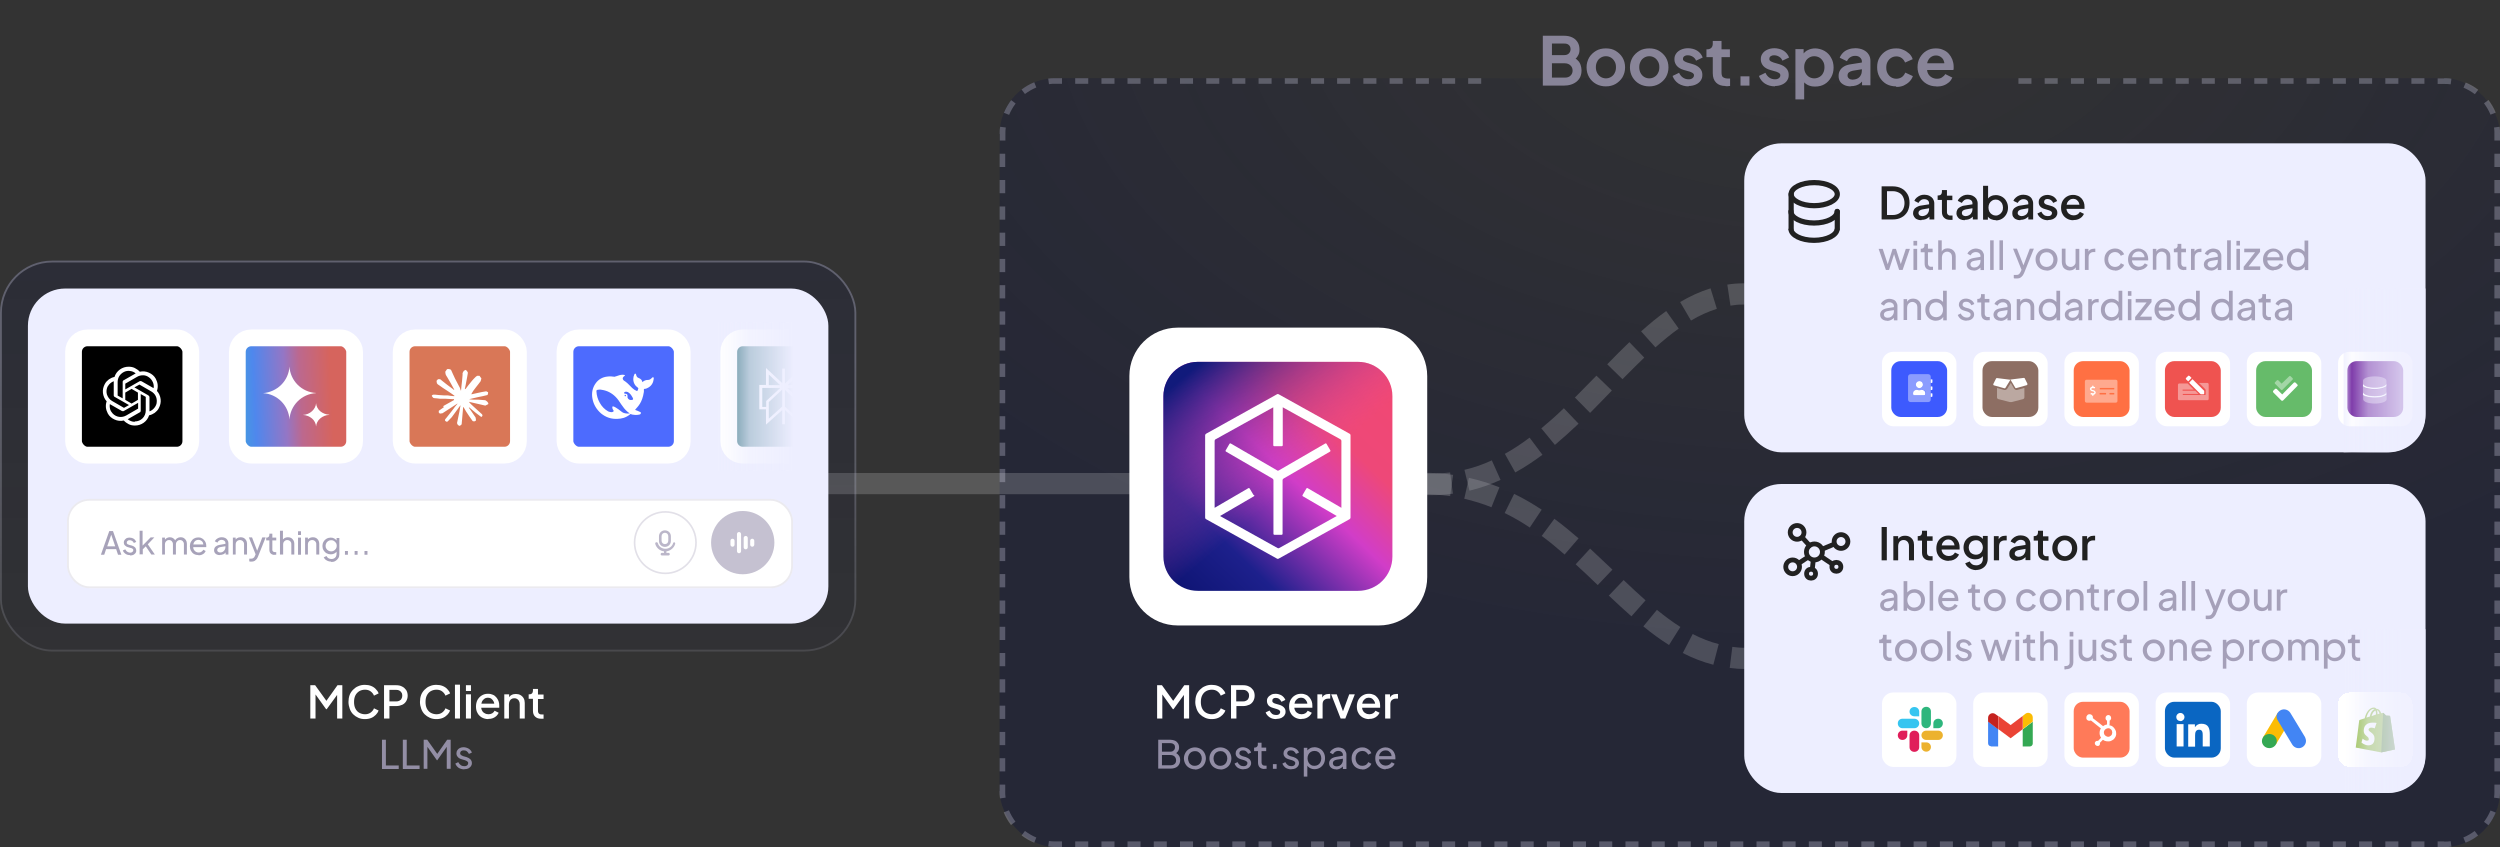 <?xml version="1.0" encoding="UTF-8"?>
<svg id="Vrstva_1" data-name="Vrstva 1" xmlns="http://www.w3.org/2000/svg" version="1.1" xmlns:xlink="http://www.w3.org/1999/xlink" viewBox="0 0 1343 455">
  <rect x="0" y="0" width="1343" height="455" fill="#333333" stroke="none"/>
  <defs>
    <style>
      .cls-1 {
        fill: #e01e5a;
      }

      .cls-1, .cls-2, .cls-3, .cls-4, .cls-5, .cls-6, .cls-7, .cls-8, .cls-9, .cls-10, .cls-11, .cls-12, .cls-13, .cls-14, .cls-15, .cls-16, .cls-17, .cls-18, .cls-19, .cls-20, .cls-21, .cls-22, .cls-23, .cls-24, .cls-25, .cls-26, .cls-27, .cls-28, .cls-29, .cls-30, .cls-31, .cls-32, .cls-33, .cls-34, .cls-35, .cls-36, .cls-37, .cls-38, .cls-39, .cls-40, .cls-41, .cls-42, .cls-43 {
        stroke-width: 0px;
      }

      .cls-2 {
        fill: #4285f4;
      }

      .cls-3, .cls-6 {
        fill-opacity: .7;
      }

      .cls-3, .cls-6, .cls-16, .cls-41, .cls-42 {
        fill: #9e98b2;
      }

      .cls-4 {
        fill: #36c5f0;
      }

      .cls-5 {
        fill: url(#Nepojmenovaný_přechod_9);
      }

      .cls-44 {
        stroke-linecap: round;
      }

      .cls-44, .cls-45, .cls-46, .cls-17, .cls-47, .cls-48, .cls-49, .cls-50 {
        fill: none;
      }

      .cls-44, .cls-49 {
        stroke-width: 2.8px;
      }

      .cls-44, .cls-49, .cls-50 {
        stroke: #212121;
      }

      .cls-6 {
        fill-rule: evenodd;
      }

      .cls-7 {
        fill: #4d6bfe;
      }

      .cls-8 {
        fill: #8d6e63;
      }

      .cls-9 {
        fill: #000;
      }

      .cls-10 {
        fill: url(#Nepojmenovaný_přechod_4);
      }

      .cls-10, .cls-15, .cls-38 {
        isolation: isolate;
      }

      .cls-10, .cls-38 {
        opacity: .8;
      }

      .cls-11 {
        fill: #6a1b9a;
      }

      .cls-12 {
        fill: #5e8e3e;
      }

      .cls-45 {
        stroke: url(#Nepojmenovaný_přechod_7);
        stroke-opacity: .3;
      }

      .cls-46 {
        stroke-opacity: .2;
      }

      .cls-46, .cls-47 {
        stroke: #9e98b2;
      }

      .cls-51 {
        clip-path: url(#clippath-2);
      }

      .cls-13 {
        fill: url(#Nepojmenovaný_přechod);
        fill-opacity: .7;
      }

      .cls-14 {
        fill: #c5221f;
      }

      .cls-15 {
        opacity: .4;
      }

      .cls-15, .cls-28, .cls-36, .cls-52 {
        fill: #fff;
      }

      .cls-16 {
        fill-opacity: .8;
      }

      .cls-18 {
        fill: #ecb22e;
      }

      .cls-19 {
        fill: #467e8c;
      }

      .cls-53 {
        clip-path: url(#clippath-7);
      }

      .cls-20 {
        fill: url(#Nepojmenovaný_přechod_6);
        fill-opacity: .2;
      }

      .cls-54 {
        clip-path: url(#clippath-1);
      }

      .cls-21 {
        fill: #212121;
      }

      .cls-47 {
        stroke-opacity: .3;
        stroke-width: .9px;
      }

      .cls-22 {
        fill: #ff7a59;
      }

      .cls-23 {
        fill: #fbbc04;
      }

      .cls-24 {
        fill: #95bf46;
      }

      .cls-55 {
        opacity: .6;
      }

      .cls-25 {
        fill: url(#Nepojmenovaný_přechod_10);
      }

      .cls-26 {
        fill: #edeeff;
      }

      .cls-27 {
        fill: #3d5afe;
      }

      .cls-28, .cls-43 {
        fill-opacity: .3;
      }

      .cls-48 {
        stroke: #fff;
        stroke-width: 9px;
      }

      .cls-29 {
        fill: #0a66c2;
      }

      .cls-30 {
        fill: url(#Nepojmenovaný_přechod_3);
      }

      .cls-31 {
        fill: url(#Nepojmenovaný_přechod_2);
      }

      .cls-56 {
        clip-path: url(#clippath);
      }

      .cls-32 {
        fill: #66bb6a;
      }

      .cls-33 {
        fill: #d97757;
      }

      .cls-57 {
        clip-path: url(#clippath-3);
      }

      .cls-34 {
        fill: #2eb67d;
      }

      .cls-35 {
        fill: #34a853;
      }

      .cls-58 {
        clip-path: url(#clippath-8);
      }

      .cls-37 {
        fill: #ea4335;
      }

      .cls-59 {
        mask: url(#mask);
      }

      .cls-38 {
        fill: url(#Nepojmenovaný_přechod_5);
      }

      .cls-39 {
        fill: #ef5350;
      }

      .cls-40 {
        fill: #ff7043;
      }

      .cls-41 {
        fill-opacity: .6;
      }

      .cls-42 {
        fill-opacity: .9;
      }

      .cls-43 {
        fill: #d4d4e8;
      }

      .cls-50 {
        stroke-width: 2.6px;
      }

      .cls-52 {
        stroke: url(#Nepojmenovaný_přechod_8);
        stroke-dasharray: 0 0 7 7;
        stroke-width: 3px;
      }
    </style>
    <radialGradient id="Nepojmenovaný_přechod" data-name="Nepojmenovaný přechod" cx="-527.8" cy="3062.9" fx="-527.8" fy="3062.9" r="1" gradientTransform="translate(-2538171.2 265267.3) rotate(90) scale(502.6 -829)" gradientUnits="userSpaceOnUse">
      <stop offset="0" stop-color="#0c113c" stop-opacity="0"/>
      <stop offset=".7" stop-color="#0c113c" stop-opacity=".5"/>
    </radialGradient>
    <linearGradient id="Nepojmenovaný_přechod_2" data-name="Nepojmenovaný přechod 2" x1="747.1" y1="263.1" x2="632.2" y2="142.3" gradientTransform="translate(0 455.3) scale(1 -1)" gradientUnits="userSpaceOnUse">
      <stop offset="0" stop-color="#f14872"/>
      <stop offset=".3" stop-color="#ee4878"/>
      <stop offset=".5" stop-color="#d13dc8"/>
      <stop offset=".8" stop-color="#1d208c"/>
      <stop offset="1" stop-color="#0f1575"/>
    </linearGradient>
    <linearGradient id="Nepojmenovaný_přechod_3" data-name="Nepojmenovaný přechod 3" x1="692" y1="192.8" x2="633.1" y2="262.4" gradientTransform="translate(0 455.3) scale(1 -1)" gradientUnits="userSpaceOnUse">
      <stop offset="0" stop-color="#dc46b0" stop-opacity="0"/>
      <stop offset=".9" stop-color="#111a7b"/>
    </linearGradient>
    <clipPath id="clippath">
      <rect class="cls-17" x="1269.4" y="202.3" width="12.6" height="14.5"/>
    </clipPath>
    <linearGradient id="Nepojmenovaný_přechod_4" data-name="Nepojmenovaný přechod 4" x1="1303" y1="256.3" x2="1259" y2="256.3" gradientTransform="translate(0 455.3) scale(1 -1)" gradientUnits="userSpaceOnUse">
      <stop offset=".3" stop-color="#edeeff"/>
      <stop offset=".7" stop-color="#edeeff" stop-opacity=".7"/>
      <stop offset=".9" stop-color="#edeeff" stop-opacity=".2"/>
      <stop offset="1" stop-color="#edeeff" stop-opacity=".9"/>
    </linearGradient>
    <clipPath id="clippath-1">
      <rect class="cls-17" x="1019.3" y="379.5" width="24.5" height="24.5"/>
    </clipPath>
    <clipPath id="clippath-2">
      <rect class="cls-17" x="1068" y="383" width="24" height="18"/>
    </clipPath>
    <clipPath id="clippath-3">
      <rect class="cls-17" x="1214" y="379.5" width="26" height="25"/>
    </clipPath>
    <linearGradient id="Nepojmenovaný_přechod_5" data-name="Nepojmenovaný přechod 5" x1="1303" y1="73.3" x2="1259" y2="73.3" gradientTransform="translate(0 455.3) scale(1 -1)" gradientUnits="userSpaceOnUse">
      <stop offset=".3" stop-color="#edeeff"/>
      <stop offset=".7" stop-color="#edeeff" stop-opacity=".7"/>
      <stop offset=".9" stop-color="#edeeff" stop-opacity=".2"/>
      <stop offset="1" stop-color="#edeeff" stop-opacity="0"/>
    </linearGradient>
    <clipPath id="clippath-4">
      <rect class="cls-17" y="140" width="460" height="210" rx="28" ry="28"/>
    </clipPath>
    <linearGradient id="Nepojmenovaný_přechod_6" data-name="Nepojmenovaný přechod 6" x1="230" y1="315.3" x2="230" y2="105.3" gradientTransform="translate(0 455.3) scale(1 -1)" gradientUnits="userSpaceOnUse">
      <stop offset="0" stop-color="#0e1546"/>
      <stop offset="1" stop-color="#0e1546" stop-opacity=".3"/>
    </linearGradient>
    <linearGradient id="Nepojmenovaný_přechod_7" data-name="Nepojmenovaný přechod 7" x1="230" y1="315.3" x2="230" y2="48.3" gradientTransform="translate(0 455.3) scale(1 -1)" gradientUnits="userSpaceOnUse">
      <stop offset=".2" stop-color="#d8daf0"/>
      <stop offset=".9" stop-color="#f5f4ff" stop-opacity=".3"/>
    </linearGradient>
    <linearGradient id="Nepojmenovaný_přechod_8" data-name="Nepojmenovaný přechod 8" x1="474.2" y1="243.5" x2="7.5" y2="180.7" gradientTransform="translate(0 455.3) scale(1 -1)" gradientUnits="userSpaceOnUse">
      <stop offset="0" stop-color="#e0546b"/>
      <stop offset="1" stop-color="#eca73d"/>
    </linearGradient>
    <mask id="mask" x="15" y="160" width="430" height="170" maskUnits="userSpaceOnUse">
      <g id="mask0_23748_19829" data-name="mask0 23748 19829">
        <rect class="cls-52" x="16.5" y="161.5" width="422" height="167" rx="13.5" ry="13.5"/>
      </g>
    </mask>
    <linearGradient id="Nepojmenovaný_přechod_9" data-name="Nepojmenovaný přechod 9" x1="112" y1="240.2" x2="194.6" y2="243.9" gradientTransform="translate(0 455.3) scale(1 -1)" gradientUnits="userSpaceOnUse">
      <stop offset=".2" stop-color="#439ddf"/>
      <stop offset=".3" stop-color="#4f87ed"/>
      <stop offset=".5" stop-color="#9476c5"/>
      <stop offset=".6" stop-color="#bc688e"/>
      <stop offset=".8" stop-color="#d6645d"/>
    </linearGradient>
    <clipPath id="clippath-7">
      <rect class="cls-17" x="141.1" y="196.9" width="28.6" height="28.6"/>
    </clipPath>
    <clipPath id="clippath-8">
      <rect class="cls-17" x="162.6" y="216.6" width="14.3" height="12.5"/>
    </clipPath>
    <linearGradient id="Nepojmenovaný_přechod_10" data-name="Nepojmenovaný přechod 10" x1="444" y1="242.3" x2="385" y2="242.3" gradientTransform="translate(0 455.3) scale(1 -1)" gradientUnits="userSpaceOnUse">
      <stop offset=".3" stop-color="#edeeff"/>
      <stop offset=".7" stop-color="#edeeff" stop-opacity=".7"/>
      <stop offset=".9" stop-color="#edeeff" stop-opacity=".2"/>
      <stop offset="1" stop-color="#edeeff" stop-opacity="0"/>
    </linearGradient>
  </defs>
  <path class="cls-36" d="M166.7,386v-17.9h2.6l6.7,9.3h-1.3l6.6-9.3h2.6v17.9h-2.8v-14.5l1.1.3-6.7,9.2h-.3l-6.6-9.2.9-.3v14.5h-2.8ZM196,386.3c-1.3,0-2.4-.2-3.5-.7-1.1-.5-2-1.1-2.8-1.9-.8-.8-1.4-1.8-1.8-2.9-.4-1.1-.7-2.4-.7-3.7s.2-2.6.6-3.7c.4-1.1,1.1-2.1,1.9-2.9.8-.8,1.7-1.5,2.8-1.9,1.1-.5,2.2-.7,3.5-.7s2.4.2,3.4.6c1,.4,1.9,1,2.5,1.7.7.7,1.2,1.4,1.5,2.3l-2.5,1.2c-.4-1-1-1.7-1.8-2.3-.8-.6-1.8-.9-3-.9s-2.2.3-3.1.8c-.9.6-1.6,1.3-2.1,2.3-.5,1-.7,2.2-.7,3.5s.2,2.5.7,3.5c.5,1,1.2,1.8,2.1,2.3.9.5,2,.8,3.1.8s2.2-.3,3-.9c.8-.6,1.5-1.4,1.8-2.3l2.5,1.2c-.3.8-.8,1.6-1.5,2.3s-1.5,1.3-2.5,1.7c-1,.4-2.1.6-3.4.6ZM206.3,386v-17.9h6.5c1.2,0,2.3.2,3.2.7.9.4,1.6,1.1,2.2,1.9.5.8.8,1.8.8,3s-.3,2.1-.8,3c-.5.8-1.2,1.5-2.1,1.9-.9.4-2,.7-3.2.7h-3.7v6.7h-2.8ZM209.2,376.8h3.7c.6,0,1.2-.1,1.7-.4.5-.3.9-.6,1.1-1.1.3-.5.4-1,.4-1.6s-.1-1.2-.4-1.6c-.3-.5-.6-.8-1.1-1.1-.5-.3-1-.4-1.7-.4h-3.7v6.1ZM234.4,386.3c-1.3,0-2.4-.2-3.5-.7-1.1-.5-2-1.1-2.8-1.9-.8-.8-1.4-1.8-1.8-2.9-.4-1.1-.7-2.4-.7-3.7s.2-2.6.6-3.7c.4-1.1,1.1-2.1,1.9-2.9.8-.8,1.7-1.5,2.8-1.9,1.1-.5,2.2-.7,3.5-.7s2.4.2,3.4.6c1,.4,1.9,1,2.5,1.7.7.7,1.2,1.4,1.5,2.3l-2.5,1.2c-.4-1-1-1.7-1.8-2.3-.8-.6-1.8-.9-3-.9s-2.2.3-3.1.8-1.6,1.3-2.1,2.3c-.5,1-.7,2.2-.7,3.5s.2,2.5.7,3.5c.5,1,1.2,1.8,2.1,2.3.9.5,2,.8,3.1.8s2.2-.3,3-.9c.8-.6,1.5-1.4,1.8-2.3l2.5,1.2c-.3.8-.8,1.6-1.5,2.3-.7.7-1.5,1.3-2.5,1.7-1,.4-2.1.6-3.4.6ZM244.4,386v-18.2h2.7v18.2h-2.7ZM250.3,386v-13h2.7v13h-2.7ZM250.3,371.2v-3.1h2.7v3.1h-2.7ZM262.3,386.3c-1.3,0-2.4-.3-3.5-.9-1-.6-1.8-1.4-2.3-2.4-.6-1-.8-2.2-.8-3.5s.3-2.5.8-3.5c.6-1,1.3-1.8,2.3-2.4,1-.6,2-.9,3.3-.9s1.8.2,2.6.5c.8.3,1.4.8,1.9,1.4.5.6.9,1.2,1.2,2,.3.8.4,1.6.4,2.4s0,.4,0,.6c0,.2,0,.4,0,.6h-10.3v-2.2h8.8l-1.3,1c.2-.8.1-1.5-.2-2.1-.3-.6-.7-1.1-1.2-1.5-.5-.4-1.2-.6-1.9-.6s-1.4.2-1.9.6c-.6.4-1,.9-1.3,1.5-.3.7-.4,1.5-.4,2.4,0,.9,0,1.6.4,2.3.3.7.8,1.2,1.4,1.5.6.4,1.3.6,2.1.6s1.4-.2,2-.5c.6-.4,1-.8,1.3-1.4l2.2,1.1c-.3.6-.7,1.2-1.2,1.7-.5.5-1.2.9-1.9,1.2-.7.3-1.5.4-2.4.4ZM270.9,386v-13h2.6v2.5l-.3-.3c.3-.8.8-1.4,1.5-1.8.7-.4,1.5-.6,2.4-.6s1.8.2,2.5.6c.7.4,1.3,1,1.7,1.7.4.7.6,1.6.6,2.5v8.4h-2.7v-7.7c0-.7-.1-1.2-.4-1.7-.2-.5-.6-.8-1-1.1-.4-.3-.9-.4-1.5-.4s-1.1.1-1.5.4c-.4.2-.8.6-1,1.1-.2.5-.4,1-.4,1.7v7.7h-2.7ZM290.6,386.1c-1.4,0-2.4-.4-3.2-1.2-.8-.8-1.1-1.8-1.1-3.2v-6.3h-2.3v-2.4h.4c.6,0,1.1-.2,1.4-.5.3-.4.5-.8.5-1.4v-1h2.7v3h3v2.4h-3v6.2c0,.4,0,.8.2,1.2.1.3.4.5.7.7.3.2.7.2,1.2.2s.3,0,.4,0,.3,0,.5,0v2.3c-.2,0-.5,0-.7,0-.3,0-.5,0-.7,0Z"/>
  <path class="cls-42" d="M205.2,413v-15.6h2.1v13.8h6.9v1.9h-8.9ZM216.4,413v-15.6h2.1v13.8h6.9v1.9h-8.9ZM227.6,413v-15.6h1.9l5.9,8.3h-1l5.8-8.3h1.9v15.6h-2.1v-13l.7.2-5.8,8.2h-.2l-5.8-8.2.7-.2v13h-2.1ZM249.4,413.3c-1.1,0-2.1-.3-3-.8-.8-.6-1.4-1.3-1.8-2.3l1.6-.8c.3.7.8,1.2,1.3,1.6s1.2.6,1.9.6,1.1-.1,1.5-.4c.4-.3.6-.7.6-1.2s0-.6-.3-.8c-.2-.2-.4-.4-.7-.5-.3-.1-.5-.2-.7-.3l-1.7-.5c-1-.3-1.8-.7-2.2-1.3-.5-.5-.7-1.2-.7-1.9s.2-1.3.5-1.7c.3-.5.8-.9,1.4-1.2.6-.3,1.3-.4,2-.4s1.9.3,2.7.8c.8.5,1.4,1.2,1.7,2.1l-1.6.7c-.3-.6-.6-1-1.1-1.4-.5-.4-1.1-.5-1.7-.5s-1,.1-1.4.4c-.3.3-.5.6-.5,1.1s0,.6.3.8c.2.2.4.4.6.5.2,0,.5.2.7.3l1.8.5c.9.3,1.6.7,2.1,1.2.5.6.8,1.2.8,2s-.2,1.2-.5,1.7c-.4.5-.8.9-1.4,1.2s-1.3.4-2.1.4Z"/>
  <rect class="cls-13" x="537" y="42" width="806" height="413" rx="30" ry="30"/>
  <path class="cls-43" d="M563.5,451.8c1.2.2,2.3.2,3.5.2v3h-.8c-1.1,0-2.1-.1-3.1-.3l.4-3ZM570.5,452v3h-3.5v-3h3.5ZM584.6,452v3h-7v-3h7ZM598.7,452v3h-7v-3h7ZM612.7,452v3h-7v-3h7ZM626.8,452v3h-7v-3h7ZM640.9,452v3h-7v-3h7ZM655,452v3h-7v-3h7ZM669,452v3h-7v-3h7ZM683.1,452v3h-7v-3h7ZM697.2,452v3h-7v-3h7ZM711.3,452v3h-7v-3h7ZM725.3,452v3h-7v-3h7ZM739.4,452v3h-7v-3h7ZM753.5,452v3h-7v-3h7ZM767.6,452v3h-7v-3h7ZM781.7,452v3h-7v-3h7ZM795.7,452v3h-7v-3h7ZM809.8,452v3h-7v-3h7ZM823.9,452v3h-7v-3h7ZM838,452v3h-7v-3h7ZM852,452v3h-7v-3h7ZM866.1,452v3h-7v-3h7ZM880.2,452v3h-7v-3h7ZM894.3,452v3h-7v-3h7ZM908.3,452v3h-7v-3h7ZM922.4,452v3h-7v-3h7ZM936.5,452v3h-7v-3h7ZM950.6,452v3h-7v-3h7ZM964.6,452v3h-7v-3h7ZM978.7,452v3h-7v-3h7ZM992.8,452v3h-7v-3h7ZM1006.9,452v3h-7v-3h7ZM1020.9,452v3h-7v-3h7ZM1035,452v3h-7v-3h7ZM1049.1,452v3h-7v-3h7ZM1063.2,452v3h-7v-3h7ZM1077.2,452v3h-7v-3h7ZM1091.3,452v3h-7v-3h7ZM1105.4,452v3h-7v-3h7ZM1119.5,452v3h-7v-3h7ZM1133.5,452v3h-7v-3h7ZM1147.6,452v3h-7v-3h7ZM1161.7,452v3h-7v-3h7ZM1175.8,452v3h-7v-3h7ZM1189.8,452v3h-7v-3h7ZM1203.9,452v3h-7v-3h7ZM1218,452v3h-7v-3h7ZM1232.1,452v3h-7v-3h7ZM1246.1,452v3h-7v-3h7ZM1260.2,452v3h-7v-3h7ZM1274.3,452v3h-7v-3h7ZM1288.4,452v3h-7v-3h7ZM1302.4,452v3h-7v-3h7ZM1313,452v3h-3.5v-3h3.5ZM1316.5,451.8l.4,3c-1.3.2-2.6.3-3.9.3v-3c1.2,0,2.4,0,3.5-.2ZM550.6,446.4c1.9,1.4,3.9,2.6,6.1,3.5l-1.1,2.8c-2.4-1-4.7-2.3-6.8-3.9l1.8-2.4ZM1331.3,448.8c-2.1,1.6-4.3,2.9-6.8,3.9l-1.2-2.8c2.2-.9,4.2-2.1,6.1-3.5l1.8,2.4ZM542,435.3c.9,2.2,2.1,4.2,3.5,6.1l-2.4,1.8c-1.6-2.1-2.9-4.3-3.9-6.8l2.8-1.1ZM1340.7,436.5c-1,2.4-2.3,4.7-3.9,6.8l-2.4-1.8c1.4-1.9,2.6-3.9,3.5-6.1l2.8,1.1ZM537,425v-3.5h3v3.5c0,1.2,0,2.4.2,3.5l-3,.4c-.2-1.3-.3-2.6-.3-3.9ZM1343,425.8c0,1.1-.1,2.1-.2,3.1l-1.5-.2-1.5-.2c.2-1.2.2-2.3.2-3.5v-3.5h3v4.3ZM540,407.3v7.1h-3v-7.1h3ZM1343,407.3v7.1h-3v-7.1h3ZM540,393.2v7.1h-3v-7.1h3ZM1343,393.2v7.1h-3v-7.1h3ZM540,379.1v7.1h-3v-7.1h3ZM1343,379.1v7.1h-3v-7.1h3ZM540,364.9v7.1h-3v-7.1h3ZM1343,364.9v7.1h-3v-7.1h3ZM540,350.8v7.1h-3v-7.1h3ZM1343,350.8v7.1h-3v-7.1h3ZM540,336.7v7.1h-3v-7.1h3ZM1343,336.7v7.1h-3v-7.1h3ZM540,322.6v7.1h-3v-7.1h3ZM1343,322.6v7.1h-3v-7.1h3ZM540,308.4v7.1h-3v-7.1h3ZM1343,308.4v7.1h-3v-7.1h3ZM540,294.3v7.1h-3v-7.1h3ZM1343,294.3v7.1h-3v-7.1h3ZM540,280.2v7.1h-3v-7.1h3ZM1343,280.2v7.1h-3v-7.1h3ZM540,266v7.1h-3v-7.1h3ZM1343,266v7.1h-3v-7.1h3ZM540,251.9v7.1h-3v-7.1h3ZM1343,251.9v7.1h-3v-7.1h3ZM540,237.8v7.1h-3v-7.1h3ZM1343,237.8v7.1h-3v-7.1h3ZM540,223.6v7.1h-3v-7.1h3ZM1343,223.6v7.1h-3v-7.1h3ZM540,209.5v7.1h-3v-7.1h3ZM1343,209.5v7.1h-3v-7.1h3ZM540,195.4v7.1h-3v-7.1h3ZM1343,195.4v7.1h-3v-7.1h3ZM540,181.2v7.1h-3v-7.1h3ZM1343,181.2v7.1h-3v-7.1h3ZM540,139.1v7.1h-3v-7.1h3ZM1343,139.1v7.1h-3v-7.1h3ZM540,125v7.1h-3v-7.1h3ZM1343,125v7.1h-3v-7.1h3ZM540,110.9v7.1h-3v-7.1h3ZM1343,110.9v7.1h-3v-7.1h3ZM540,96.7v7.1h-3v-7.1h3ZM1343,96.7v7.1h-3v-7.1h3ZM540,82.6v7.1h-3v-7.1h3ZM1343,82.6v7.1h-3v-7.1h3ZM537,72c0-1.3,0-2.6.3-3.9l1.5.2,1.5.2c-.2,1.2-.2,2.3-.2,3.5v3.5h-3v-3.5ZM1343,75.5h-3v-3.5c0-1.2,0-2.4-.2-3.5l3-.4c.2,1.3.2,2.6.2,3.9v3.5ZM545.6,55.6c-1.4,1.9-2.6,3.9-3.5,6.1l-2.8-1.1c1-2.4,2.3-4.7,3.9-6.8l2.4,1.8ZM1336.8,53.7c1.6,2.1,2.9,4.3,3.9,6.8l-2.8,1.1c-.9-2.2-2.1-4.2-3.5-6.1l2.4-1.8ZM556.7,47c-2.2.9-4.2,2.1-6.1,3.5l-1.8-2.4c2.1-1.6,4.3-2.9,6.8-3.9l1.1,2.8ZM1324.5,44.3c2.4,1,4.7,2.3,6.8,3.9l-1.8,2.4c-1.9-1.4-3.9-2.6-6.1-3.5l1.2-2.8ZM570.5,42v3h-3.5c-1.2,0-2.4,0-3.5.2l-.4-3c1-.1,2.1-.2,3.1-.2h.8s3.5,0,3.5,0ZM1313,42c1.3,0,2.6,0,3.9.3l-.2,1.5h0s-.2,1.5-.2,1.5c-1.2-.2-2.3-.2-3.5-.2h-3.5v-3h3.5ZM584.6,42v3h-7v-3h7ZM598.7,42v3h-7v-3h7ZM612.7,42v3h-7v-3h7ZM626.8,42v3h-7v-3h7ZM640.9,42v3h-7v-3h7ZM655,42v3h-7v-3h7ZM669,42v3h-7v-3h7ZM683.1,42v3h-7v-3h7ZM697.2,42v3h-7v-3h7ZM711.3,42v3h-7v-3h7ZM725.3,42v3h-7v-3h7ZM739.4,42v3h-7v-3h7ZM753.5,42v3h-7v-3h7ZM767.6,42v3h-7v-3h7ZM781.7,42v3h-7v-3h7ZM795.7,42v3h-7v-3h7ZM1091.3,42v3h-7v-3h7ZM1105.4,42v3h-7v-3h7ZM1119.5,42v3h-7v-3h7ZM1133.5,42v3h-7v-3h7ZM1147.6,42v3h-7v-3h7ZM1161.7,42v3h-7v-3h7ZM1175.8,42v3h-7v-3h7ZM1189.8,42v3h-7v-3h7ZM1203.9,42v3h-7v-3h7ZM1218,42v3h-7v-3h7ZM1232.1,42v3h-7v-3h7ZM1246.1,42v3h-7v-3h7ZM1260.2,42v3h-7v-3h7ZM1274.3,42v3h-7v-3h7ZM1288.4,42v3h-7v-3h7ZM1302.4,42v3h-7v-3h7Z"/>
  <path class="cls-43" d="M1343,174.4v-7.1h-3v7.1h3Z"/>
  <path class="cls-43" d="M1343,160.3v-7.1h-3v7.1h3Z"/>
  <path class="cls-43" d="M540,174.4v-7.1h-3v7.1h3Z"/>
  <path class="cls-43" d="M540,160.3v-7.1h-3v7.1h3Z"/>
  <g class="cls-55">
    <path class="cls-28" d="M927.8,152.9c3-.5,6.1-.7,9.2-.7s5.7,2.6,5.7,5.7c0,3.2-2.6,5.7-5.7,5.7s-5,.2-7.4.6l-1.7-11.4ZM902.5,162.3c5.2-3.1,10.6-5.6,16.4-7.4l3.4,11c-4.7,1.5-9.4,3.6-13.9,6.3l-5.8-9.9ZM881.6,178c4.4-3.9,8.8-7.6,13.5-10.9l6.7,9.4c-4.2,3-8.3,6.4-12.5,10.1l-7.7-8.6ZM863.4,195.7c4-4.1,7.9-8.1,11.9-11.9l8,8.3c-3.9,3.7-7.7,7.6-11.7,11.6l-8.2-8ZM846,213.6c3.9-3.9,7.7-7.8,11.6-11.8l8.3,8c-3.8,4-7.8,8-11.7,12l-8.1-8.2ZM828,230.1c4.1-3.4,8.2-7,12.1-10.8l7.9,8.3c-4.1,3.9-8.3,7.7-12.7,11.4l-7.3-8.9ZM808.4,243.8c4.6-2.5,9-5.5,13.3-8.7l6.9,9.2c-4.7,3.5-9.5,6.7-14.6,9.5l-5.6-10ZM786.7,252.4c5.1-1.2,10-2.9,14.7-5.1l4.7,10.5c-5.3,2.4-10.9,4.4-16.7,5.8l-2.7-11.2ZM754.1,264.9c-2.5-.4-5-.8-7.5-1.4l-1.1-.3h-.3c-2.9-.9-4.7-3.9-4-6.9.7-3,3.6-4.9,6.6-4.3h.3c0,0,1,.3,1,.3,2.3.5,4.5.9,6.7,1.3l-1.7,11.4ZM780.6,265.2c-5.7.8-11.6,1-17.8.6l.7-11.5c5.4.3,10.6.1,15.5-.5l1.5,11.4Z"/>
    <path class="cls-28" d="M929.1,358.8c2.9.4,5.8.6,8.9.6s5.7-2.6,5.7-5.7-2.6-5.7-5.7-5.7-5-.2-7.4-.5l-1.4,11.4ZM904,350.8c5.2,2.7,10.6,4.8,16.4,6.3l2.9-11.1c-4.8-1.2-9.5-3.1-14-5.4l-5.3,10.2ZM882.8,336.5c4.4,3.6,9,7,13.8,10l6.1-9.7c-4.3-2.7-8.4-5.8-12.6-9.2l-7.3,8.9ZM864.2,319.9c4,3.8,8.1,7.6,12.2,11.2l7.6-8.6c-3.9-3.5-7.9-7.1-11.8-10.9l-7.9,8.3ZM846.5,303.2c4,3.6,7.9,7.4,11.8,11.1l7.9-8.3c-3.9-3.7-7.9-7.5-12-11.3l-7.8,8.5ZM828.2,287.9c4.2,3.1,8.3,6.5,12.3,10l7.5-8.7c-4.2-3.6-8.5-7.2-13-10.5l-6.8,9.2ZM808.3,275.6c4.7,2.3,9.2,4.9,13.5,7.8l6.4-9.6c-4.7-3.1-9.6-6-14.8-8.5l-5.1,10.3ZM786.5,267.9c5.1,1.2,10,2.7,14.7,4.6l4.3-10.7c-5.2-2.1-10.7-3.8-16.4-5.1l-2.5,11.2ZM754.9,254.4c-2.4.2-4.9.5-7.4.8h-1.1c0,.1-.3.2-.3.2-3,.6-5,3.4-4.6,6.4.4,3.1,3.4,5.3,6.5,4.9,2.7-.4,5.2-.7,7.8-.9l-.9-11.5ZM763.5,254v11.5c5.5,0,10.6.3,15.5,1l1.6-11.4c-5.5-.8-11.2-1.2-17.1-1.1Z"/>
    <path class="cls-28" d="M606.9,265.5h.3c3-.2,5.5-2.7,5.5-5.7s-2.4-5.6-5.5-5.7h-.3s-170.3,0-170.3,0c-3.2,0-5.7,2.6-5.7,5.7s2.6,5.7,5.7,5.7h170.3Z"/>
  </g>
  <g>
    <path class="cls-36" d="M606.7,202c0-14.4,11.6-26,26-26h108c14.4,0,26,11.6,26,26v108c0,14.4-11.6,26-26,26h-108c-14.4,0-26-11.6-26-26v-108Z"/>
    <path class="cls-31" d="M729.6,194.4h-86.2c-10.2,0-18.4,8.3-18.4,18.4v86.2c0,10.2,8.3,18.4,18.4,18.4h86.2c10.2,0,18.4-8.2,18.4-18.4v-86.2c0-10.2-8.3-18.4-18.4-18.4Z"/>
    <path class="cls-30" d="M729.6,194.4h-86.2c-10.2,0-18.4,8.3-18.4,18.4v86.2c0,10.2,8.3,18.4,18.4,18.4h86.2c10.2,0,18.4-8.2,18.4-18.4v-86.2c0-10.2-8.3-18.4-18.4-18.4Z"/>
    <path class="cls-36" d="M686,211.8l-38.1,21.2c-.3.2-.5.5-.5.8v44.3c0,.3.2.7.5.8l38.1,21.2c.3.2.6.2.9,0l38.1-21.2c.3-.2.5-.5.5-.8v-44.3c0-.3-.2-.7-.5-.8l-38.1-21.2c-.3-.2-.6-.2-.9,0h0ZM673.4,265.9l-2.1-3.5c-.1-.2-.4-.3-.6-.2l-18.2,10.6v-36c0-.3.2-.7.5-.8l31-17.2v20.4c0,.3.2.5.5.5h4.1c.3,0,.5-.2.5-.5v-20.4s31,17.2,31,17.2c.3.2.5.5.5.8v36s-18.2-10.6-18.2-10.6c-.2-.1-.5,0-.6.2l-2.1,3.6c-.1.2,0,.5.2.6l18.2,10.6-30.9,17.2c-.3.2-.6.2-.9,0l-30.9-17.2,18.2-10.6c.2-.1.3-.4.2-.6h0Z"/>
    <path class="cls-36" d="M688.5,287.3c.3,0,.5-.2.5-.5v-28.9c0-.3.2-.6.5-.8l25-14.5c.2-.1.3-.4.2-.6l-2.1-3.6c-.1-.2-.4-.3-.6-.2l-25,14.5c-.3.2-.7.2-.9,0l-25-14.5c-.2-.1-.5,0-.6.2l-2.1,3.6c-.1.2,0,.5.2.6l25,14.5c.3.2.5.5.5.8v28.9c0,.3.2.5.5.5h4.1,0Z"/>
  </g>
  <path class="cls-36" d="M621.6,386v-17.9h2.6l6.7,9.3h-1.3l6.6-9.3h2.6v17.9h-2.8v-14.5l1.1.3-6.7,9.2h-.3l-6.6-9.2.9-.3v14.5h-2.8ZM650.9,386.3c-1.3,0-2.4-.2-3.5-.7-1.1-.5-2-1.1-2.8-1.9-.8-.8-1.4-1.8-1.8-2.9-.4-1.1-.7-2.4-.7-3.7s.2-2.6.6-3.7c.4-1.1,1.1-2.1,1.9-2.9.8-.8,1.7-1.5,2.8-1.9,1.1-.5,2.2-.7,3.5-.7s2.4.2,3.4.6c1,.4,1.9,1,2.5,1.7.7.7,1.2,1.4,1.5,2.3l-2.5,1.2c-.4-1-1-1.7-1.8-2.3-.8-.6-1.8-.9-3-.9s-2.2.3-3.1.8-1.6,1.3-2.1,2.3c-.5,1-.7,2.2-.7,3.5s.2,2.5.7,3.5c.5,1,1.2,1.8,2.1,2.3.9.5,2,.8,3.1.8s2.2-.3,3-.9c.8-.6,1.5-1.4,1.8-2.3l2.5,1.2c-.3.8-.8,1.6-1.5,2.3-.7.7-1.5,1.3-2.5,1.7-1,.4-2.1.6-3.4.6ZM661.3,386v-17.9h6.5c1.2,0,2.3.2,3.2.7.9.4,1.6,1.1,2.2,1.9.5.8.8,1.8.8,3s-.3,2.1-.8,3c-.5.8-1.2,1.5-2.1,1.9s-2,.7-3.2.7h-3.7v6.7h-2.8ZM664.1,376.8h3.7c.6,0,1.2-.1,1.7-.4.5-.3.9-.6,1.1-1.1.3-.5.4-1,.4-1.6s-.1-1.2-.4-1.6c-.3-.5-.6-.8-1.1-1.1-.5-.3-1-.4-1.7-.4h-3.7v6.1ZM685.5,386.3c-1.3,0-2.5-.3-3.5-1-1-.7-1.7-1.5-2.1-2.6l2.1-1c.4.7.8,1.3,1.4,1.8.6.4,1.3.6,2.1.6s1.2-.1,1.6-.4c.4-.3.6-.7.6-1.2s0-.6-.3-.8c-.2-.2-.4-.4-.7-.5-.3-.1-.5-.2-.8-.3l-2-.6c-1.1-.3-2-.8-2.5-1.4-.5-.7-.8-1.4-.8-2.3s.2-1.5.6-2c.4-.6,1-1,1.7-1.4s1.5-.5,2.4-.5,2.2.3,3.2.9c.9.6,1.6,1.4,2,2.4l-2.1,1c-.3-.6-.7-1.1-1.2-1.5-.5-.4-1.2-.6-1.8-.6s-1.1.1-1.4.4c-.4.3-.5.6-.5,1.1s0,.6.2.8c.2.2.4.4.6.5.3.1.5.2.8.3l2.1.6c1.1.3,1.9.8,2.5,1.4.6.6.9,1.4.9,2.3s-.2,1.4-.6,2c-.4.6-1,1-1.7,1.4-.7.3-1.6.5-2.5.5ZM699.1,386.3c-1.3,0-2.4-.3-3.5-.9-1-.6-1.8-1.4-2.3-2.4-.6-1-.8-2.2-.8-3.5s.3-2.5.8-3.5c.6-1,1.3-1.8,2.3-2.4,1-.6,2-.9,3.3-.9s1.8.2,2.6.5,1.4.8,1.9,1.4c.5.6.9,1.2,1.2,2,.3.8.4,1.6.4,2.4s0,.4,0,.6,0,.4,0,.6h-10.3v-2.2h8.8l-1.3,1c.2-.8.1-1.5-.2-2.1-.3-.6-.7-1.1-1.2-1.5-.5-.4-1.2-.6-1.9-.6s-1.4.2-1.9.6c-.6.4-1,.9-1.3,1.5-.3.7-.4,1.5-.4,2.4,0,.9,0,1.6.4,2.3.3.7.8,1.2,1.4,1.5.6.4,1.3.6,2.1.6s1.4-.2,2-.5c.6-.4,1-.8,1.3-1.4l2.2,1.1c-.3.6-.7,1.2-1.2,1.7-.5.5-1.2.9-1.9,1.2-.7.3-1.5.4-2.4.4ZM707.7,386v-13h2.6v2.6l-.2-.4c.3-.8.8-1.5,1.4-1.8.6-.4,1.4-.6,2.3-.6h.8v2.5h-1.1c-.9,0-1.6.3-2.2.8s-.8,1.3-.8,2.4v7.5h-2.7ZM720.2,386l-5.1-13h3l3.9,10.6h-1.1l3.9-10.6h3l-5.1,13h-2.5ZM735.5,386.3c-1.3,0-2.4-.3-3.5-.9-1-.6-1.8-1.4-2.3-2.4-.6-1-.8-2.2-.8-3.5s.3-2.5.8-3.5c.6-1,1.3-1.8,2.3-2.4,1-.6,2-.9,3.3-.9s1.8.2,2.6.5,1.4.8,1.9,1.4c.5.6.9,1.2,1.2,2,.3.8.4,1.6.4,2.4s0,.4,0,.6,0,.4,0,.6h-10.3v-2.2h8.8l-1.3,1c.2-.8.1-1.5-.2-2.1-.3-.6-.7-1.1-1.2-1.5-.5-.4-1.2-.6-1.9-.6s-1.4.2-1.9.6c-.6.4-1,.9-1.3,1.5-.3.7-.4,1.5-.4,2.4,0,.9,0,1.6.4,2.3.3.7.8,1.2,1.4,1.5.6.4,1.3.6,2.1.6s1.4-.2,2-.5c.6-.4,1-.8,1.3-1.4l2.2,1.1c-.3.6-.7,1.2-1.2,1.7-.5.5-1.2.9-1.9,1.2-.7.3-1.5.4-2.4.4ZM744.1,386v-13h2.6v2.6l-.2-.4c.3-.8.8-1.5,1.4-1.8.6-.4,1.4-.6,2.3-.6h.8v2.5h-1.1c-.9,0-1.6.3-2.2.8s-.8,1.3-.8,2.4v7.5h-2.7Z"/>
  <path class="cls-42" d="M622.2,413v-15.6h6.6c.9,0,1.7.2,2.4.5.7.3,1.2.8,1.6,1.4.4.6.6,1.3.6,2.2s-.2,1.5-.6,2.1c-.4.6-1,1.1-1.7,1.4v-.8c.7.3,1.2.6,1.6,1,.4.4.8.9,1,1.4.2.5.3,1.1.3,1.7,0,1.4-.5,2.6-1.4,3.4-.9.8-2.2,1.2-3.8,1.2h-6.6ZM624.2,411.1h4.6c.9,0,1.6-.2,2.2-.7s.8-1.2.8-2-.3-1.5-.8-2c-.5-.5-1.3-.8-2.2-.8h-4.6v5.5ZM624.2,403.8h4.5c.8,0,1.4-.2,1.8-.7.5-.4.7-1,.7-1.7s-.2-1.3-.7-1.6c-.5-.4-1.1-.6-1.8-.6h-4.5v4.6ZM641.9,413.3c-1.1,0-2.1-.3-3-.8-.9-.5-1.6-1.2-2.1-2.1s-.8-1.9-.8-3,.3-2.1.8-3c.5-.9,1.2-1.6,2.1-2.1s1.9-.8,3-.8,2.1.3,3,.8c.9.5,1.6,1.2,2.1,2.1.5.9.8,1.9.8,3s-.3,2.2-.8,3.1c-.5.9-1.2,1.6-2.1,2.1-.9.5-1.8.8-2.9.8ZM641.9,411.4c.7,0,1.3-.2,1.9-.5.6-.4,1-.8,1.3-1.4.3-.6.5-1.3.5-2.1s-.2-1.4-.5-2c-.3-.6-.8-1.1-1.3-1.4-.6-.4-1.2-.5-1.9-.5s-1.4.2-1.9.5c-.6.4-1,.8-1.3,1.4-.3.6-.5,1.3-.5,2s.2,1.4.5,2.1.8,1.1,1.3,1.4c.6.4,1.2.5,1.9.5ZM655.6,413.3c-1.1,0-2.1-.3-3-.8-.9-.5-1.6-1.2-2.1-2.1s-.8-1.9-.8-3,.3-2.1.8-3c.5-.9,1.2-1.6,2.1-2.1s1.9-.8,3-.8,2.1.3,3,.8c.9.5,1.6,1.2,2.1,2.1.5.9.8,1.9.8,3s-.3,2.2-.8,3.1c-.5.9-1.2,1.6-2.1,2.1-.9.5-1.8.8-2.9.8ZM655.6,411.4c.7,0,1.3-.2,1.9-.5.6-.4,1-.8,1.3-1.4.3-.6.5-1.3.5-2.1s-.2-1.4-.5-2c-.3-.6-.8-1.1-1.3-1.4-.6-.4-1.2-.5-1.9-.5s-1.4.2-1.9.5c-.6.4-1,.8-1.3,1.4-.3.6-.5,1.3-.5,2s.2,1.4.5,2.1.8,1.1,1.3,1.4c.6.4,1.2.5,1.9.5ZM668,413.3c-1.1,0-2.1-.3-3-.8-.8-.6-1.4-1.3-1.8-2.3l1.6-.8c.3.7.8,1.2,1.3,1.6s1.2.6,1.9.6,1.1-.1,1.5-.4c.4-.3.6-.7.6-1.2s0-.6-.3-.8c-.2-.2-.4-.4-.7-.5-.3-.1-.5-.2-.7-.3l-1.7-.5c-1-.3-1.8-.7-2.2-1.3-.5-.5-.7-1.2-.7-1.9s.2-1.3.5-1.7c.4-.5.8-.9,1.4-1.2.6-.3,1.3-.4,2-.4s1.9.3,2.7.8c.8.5,1.4,1.2,1.7,2.1l-1.6.7c-.3-.6-.6-1-1.1-1.4-.5-.4-1.1-.5-1.7-.5s-1,.1-1.4.4c-.3.3-.5.6-.5,1.1s0,.6.3.8c.2.2.4.4.6.5.2,0,.5.2.7.3l1.8.5c.9.3,1.6.7,2.1,1.2.5.6.8,1.2.8,2s-.2,1.2-.5,1.7c-.3.5-.8.9-1.4,1.2-.6.3-1.3.4-2.1.4ZM679.3,413.1c-1.1,0-2-.3-2.6-.9-.6-.6-.9-1.5-.9-2.7v-6h-2.1v-1.9h.4c.5,0,.9-.2,1.2-.5.3-.3.4-.7.4-1.2v-.9h2v2.6h2.5v1.9h-2.5v5.9c0,.4,0,.7.2,1,.1.3.3.5.6.7.3.2.7.2,1.1.2s.2,0,.4,0c.2,0,.3,0,.4,0v1.7c-.2,0-.4,0-.6,0-.2,0-.4,0-.6,0ZM683.8,413v-2.5h2v2.5h-2ZM693.7,413.3c-1.1,0-2.1-.3-3-.8-.8-.6-1.4-1.3-1.8-2.3l1.6-.8c.3.7.8,1.2,1.3,1.6s1.2.6,1.9.6,1.1-.1,1.5-.4c.4-.3.6-.7.6-1.2s0-.6-.3-.8c-.2-.2-.4-.4-.7-.5-.3-.1-.5-.2-.7-.3l-1.7-.5c-1-.3-1.8-.7-2.2-1.3-.5-.5-.7-1.2-.7-1.9s.2-1.3.5-1.7c.4-.5.8-.9,1.4-1.2.6-.3,1.3-.4,2-.4s1.9.3,2.7.8c.8.5,1.4,1.2,1.7,2.1l-1.6.7c-.3-.6-.6-1-1.1-1.4-.5-.4-1.1-.5-1.7-.5s-1,.1-1.4.4c-.3.3-.5.6-.5,1.1s0,.6.3.8c.2.2.4.4.6.5.2,0,.5.2.7.3l1.8.5c.9.3,1.6.7,2.1,1.2.5.6.8,1.2.8,2s-.2,1.2-.5,1.7c-.4.5-.8.9-1.4,1.2-.6.3-1.3.4-2.1.4ZM700.4,417.2v-15.5h1.9v2.4l-.3-.5c.4-.7,1-1.2,1.7-1.6.7-.4,1.6-.6,2.5-.6s2,.3,2.9.8c.9.5,1.5,1.2,2,2.1.5.9.7,1.9.7,3s-.2,2.1-.7,3-1.2,1.6-2,2.1c-.8.5-1.8.8-2.9.8s-1.7-.2-2.5-.6c-.7-.4-1.3-1-1.7-1.7l.3-.3v6.6h-2ZM706.1,411.4c.7,0,1.4-.2,1.9-.5s1-.8,1.3-1.4c.3-.6.5-1.3.5-2.1s-.2-1.5-.5-2.1c-.3-.6-.7-1.1-1.3-1.4-.6-.4-1.2-.5-1.9-.5s-1.4.2-1.9.5c-.6.4-1,.8-1.3,1.4-.3.6-.5,1.3-.5,2.1s.2,1.4.5,2.1c.3.6.8,1.1,1.3,1.4.6.4,1.2.5,1.9.5ZM717.8,413.3c-.7,0-1.4-.1-2-.4-.6-.3-1-.7-1.3-1.1-.3-.5-.5-1-.5-1.7s.1-1.1.4-1.6c.3-.5.7-.9,1.2-1.2.6-.3,1.3-.6,2.1-.7l4.2-.7v1.6l-3.8.6c-.7.1-1.3.4-1.6.7-.3.3-.5.7-.5,1.2s.2.8.5,1.2c.4.3.8.5,1.4.5s1.3-.1,1.8-.4c.5-.3.9-.7,1.2-1.2.3-.5.5-1.1.5-1.7v-2.9c0-.6-.2-1.1-.7-1.5-.4-.4-1-.6-1.8-.6s-1.2.2-1.7.5c-.5.3-.9.8-1.1,1.3l-1.7-.9c.2-.5.5-1,1-1.4.5-.4,1-.7,1.6-1,.6-.2,1.3-.4,1.9-.4s1.6.2,2.3.5c.7.3,1.2.8,1.5,1.4.4.6.6,1.2.6,2v7.7h-1.9v-2.1h.4c-.2.6-.6,1-1,1.3s-.9.6-1.4.8c-.5.2-1.1.3-1.8.3ZM731.8,413.3c-1.1,0-2.1-.3-3-.8-.9-.5-1.5-1.2-2-2.1s-.7-1.9-.7-3,.2-2.1.7-3,1.2-1.6,2-2.1c.9-.5,1.9-.8,3-.8s1.4.1,2.1.4c.6.3,1.2.6,1.7,1.1.5.4.8,1,1.1,1.6l-1.7.8c-.3-.6-.7-1.1-1.2-1.4-.5-.4-1.2-.6-1.9-.6s-1.3.2-1.9.5c-.5.4-1,.8-1.3,1.4-.3.6-.5,1.3-.5,2.1s.2,1.4.5,2.1c.3.6.8,1.1,1.3,1.4.6.4,1.2.5,1.9.5s1.3-.2,1.9-.5c.5-.4,1-.9,1.2-1.5l1.7.9c-.2.6-.6,1.1-1.1,1.6-.5.4-1.1.8-1.7,1.1-.6.3-1.3.4-2.1.4ZM744.4,413.3c-1.1,0-2.1-.3-2.9-.8s-1.5-1.2-2-2.1c-.5-.9-.7-1.9-.7-3s.2-2.1.7-3c.5-.9,1.1-1.6,2-2.1.8-.5,1.8-.8,2.8-.8s1.6.2,2.2.5c.7.3,1.2.7,1.7,1.2.5.5.8,1.1,1,1.7.3.6.4,1.3.4,2s0,.3,0,.5c0,.2,0,.4,0,.5h-9.3v-1.7h8.1l-.9.8c.1-.7,0-1.4-.2-2-.3-.6-.7-1-1.2-1.4s-1.1-.5-1.8-.5-1.3.2-1.8.5c-.5.3-1,.8-1.3,1.4-.3.6-.4,1.4-.4,2.2,0,.8,0,1.6.4,2.2.3.6.8,1.1,1.3,1.4.6.3,1.2.5,1.9.5s1.4-.2,1.9-.5c.5-.3.9-.8,1.3-1.3l1.6.8c-.2.5-.6,1-1,1.4-.5.4-1,.8-1.7,1-.6.3-1.3.4-2.1.4Z"/>
  <path class="cls-16" d="M828.8,46v-26.8h11.3c1.8,0,3.3.3,4.5.9,1.3.6,2.2,1.5,2.9,2.6.7,1.1,1,2.4,1,4s-.3,2.4-1,3.5c-.6,1.1-1.7,1.9-3.1,2.6v-2.3c1.3.5,2.4,1.1,3.1,1.9.8.7,1.3,1.6,1.6,2.5.3.9.5,1.9.5,2.9,0,2.6-.9,4.6-2.6,6-1.7,1.4-4,2.2-7,2.2h-11.3ZM833.7,41.7h6.9c1.3,0,2.3-.3,3-1,.8-.7,1.2-1.7,1.2-2.8s-.4-2.1-1.2-2.8c-.7-.7-1.8-1.1-3-1.1h-6.9v7.8ZM833.7,29.6h6.7c1,0,1.8-.3,2.4-.9.6-.6.9-1.4.9-2.3s-.3-1.7-.9-2.2c-.6-.6-1.4-.8-2.4-.8h-6.7v6.2ZM862.7,46.4c-1.9,0-3.7-.4-5.3-1.3-1.6-.9-2.8-2.1-3.7-3.6-.9-1.5-1.4-3.3-1.4-5.3s.5-3.7,1.4-5.3c.9-1.5,2.2-2.7,3.7-3.6s3.3-1.3,5.3-1.3,3.7.4,5.2,1.3,2.8,2.1,3.7,3.6c.9,1.5,1.4,3.3,1.4,5.3s-.5,3.7-1.4,5.3c-.9,1.5-2.2,2.7-3.7,3.6-1.6.9-3.3,1.3-5.2,1.3ZM862.7,42.1c1.1,0,2-.3,2.8-.8.8-.5,1.5-1.2,1.9-2.1.5-.9.7-1.9.7-3.1s-.2-2.2-.7-3c-.5-.9-1.1-1.6-1.9-2.1-.8-.5-1.7-.8-2.8-.8s-2,.3-2.8.8c-.8.5-1.5,1.2-1.9,2.1-.5.9-.7,1.9-.7,3s.2,2.1.7,3.1c.5.9,1.1,1.6,1.9,2.1.8.5,1.8.8,2.8.8ZM886,46.4c-1.9,0-3.7-.4-5.3-1.3-1.6-.9-2.8-2.1-3.7-3.6-.9-1.5-1.4-3.3-1.4-5.3s.5-3.7,1.4-5.3c.9-1.5,2.2-2.7,3.7-3.6s3.3-1.3,5.3-1.3,3.7.4,5.2,1.3,2.8,2.1,3.7,3.6c.9,1.5,1.4,3.3,1.4,5.3s-.5,3.7-1.4,5.3c-.9,1.5-2.2,2.7-3.7,3.6-1.6.9-3.3,1.3-5.2,1.3ZM886,42.1c1.1,0,2-.3,2.8-.8.8-.5,1.5-1.2,1.9-2.1.5-.9.7-1.9.7-3.1s-.2-2.2-.7-3c-.5-.9-1.1-1.6-1.9-2.1-.8-.5-1.7-.8-2.8-.8s-2,.3-2.8.8c-.8.5-1.5,1.2-1.9,2.1-.5.9-.7,1.9-.7,3s.2,2.1.7,3.1c.5.9,1.1,1.6,1.9,2.1.8.5,1.8.8,2.8.8ZM907.2,46.4c-2.1,0-3.9-.5-5.5-1.5-1.5-1-2.6-2.4-3.2-4.1l3.5-1.7c.5,1.1,1.2,2,2.1,2.6.9.6,1.9.9,3,.9s1.5-.2,2.1-.6c.5-.4.8-.9.8-1.5s-.1-.7-.3-.9c-.2-.3-.5-.5-.8-.6-.3-.2-.7-.3-1.1-.5l-3.2-.9c-1.7-.5-2.9-1.2-3.8-2.2-.8-1-1.3-2.1-1.3-3.5s.3-2.2.9-3.1c.6-.9,1.5-1.6,2.6-2.1,1.1-.5,2.4-.8,3.8-.8s3.5.4,4.9,1.3,2.4,2.1,3,3.7l-3.6,1.7c-.3-.9-.9-1.6-1.7-2.1s-1.7-.8-2.7-.8-1.4.2-1.9.5c-.5.4-.7.8-.7,1.4s0,.7.3.9.5.5.8.6c.4.2.8.3,1.2.5l3.1.9c1.6.5,2.8,1.2,3.7,2.2.9,1,1.3,2.1,1.3,3.5s-.3,2.2-.9,3.1c-.6.9-1.5,1.6-2.6,2.1-1.1.5-2.4.8-3.9.8ZM927,46.2c-2.2,0-3.9-.6-5.1-1.8-1.2-1.2-1.8-2.9-1.8-5.1v-8.6h-3.4v-4.2h.4c1,0,1.7-.3,2.2-.8s.8-1.2.8-2.2v-1.5h4.7v4.5h4.5v4.2h-4.5v8.4c0,.6.1,1.2.3,1.7.2.5.6.8,1.1,1,.5.2,1.1.4,1.9.4s.4,0,.6,0c.2,0,.5,0,.7,0v4c-.3,0-.7,0-1.2.1-.4,0-.8,0-1.2,0ZM935,46v-5h4.8v5h-4.8ZM953.6,46.4c-2.1,0-3.9-.5-5.5-1.5-1.5-1-2.6-2.4-3.2-4.1l3.5-1.7c.5,1.1,1.2,2,2.1,2.6.9.6,1.9.9,3,.9s1.5-.2,2.1-.6c.5-.4.8-.9.8-1.5s-.1-.7-.3-.9c-.2-.3-.5-.5-.8-.6-.3-.2-.7-.3-1.1-.5l-3.2-.9c-1.7-.5-2.9-1.2-3.8-2.2-.8-1-1.3-2.1-1.3-3.5s.3-2.2.9-3.1c.6-.9,1.5-1.6,2.6-2.1,1.1-.5,2.4-.8,3.8-.8s3.5.4,4.9,1.3c1.4.9,2.4,2.1,3,3.7l-3.6,1.7c-.3-.9-.9-1.6-1.7-2.1-.8-.5-1.7-.8-2.7-.8s-1.4.2-1.9.5c-.5.4-.7.8-.7,1.4s0,.7.3.9c.2.3.5.5.8.6.4.2.8.3,1.2.5l3.1.9c1.6.5,2.8,1.2,3.7,2.2.9,1,1.3,2.1,1.3,3.5s-.3,2.2-.9,3.1c-.6.9-1.5,1.6-2.6,2.1-1.1.5-2.4.8-3.9.8ZM964.5,53.2v-26.8h4.4v3.9l-.4-1c.7-1.1,1.6-1.9,2.7-2.4,1.2-.6,2.5-.9,4-.9s3.5.5,5,1.4c1.5.9,2.7,2.1,3.5,3.7.9,1.5,1.3,3.3,1.3,5.2s-.4,3.6-1.3,5.2c-.9,1.6-2,2.8-3.5,3.7-1.5.9-3.2,1.3-5.1,1.3s-2.7-.3-3.9-.8c-1.2-.6-2.1-1.4-2.8-2.4l.8-.9v11h-4.7ZM974.6,42.1c1.1,0,2-.3,2.9-.8.8-.5,1.5-1.2,1.9-2.1.5-.9.7-1.9.7-3.1s-.2-2.2-.7-3c-.5-.9-1.1-1.6-1.9-2.1-.8-.5-1.8-.8-2.9-.8s-2,.3-2.8.8c-.8.5-1.5,1.2-1.9,2.1-.5.9-.7,1.9-.7,3s.2,2.2.7,3.1c.5.9,1.1,1.6,1.9,2.1.8.5,1.8.8,2.8.8ZM994.4,46.4c-1.4,0-2.6-.2-3.6-.7-1-.5-1.8-1.1-2.3-1.9-.6-.9-.8-1.9-.8-3s.2-2,.7-2.9c.5-.9,1.2-1.6,2.2-2.2s2.3-1,3.8-1.2l6.4-1v3.6l-5.5.9c-.9.2-1.6.5-2.1.9s-.7,1-.7,1.7.3,1.2.8,1.6c.5.4,1.2.6,1.9.6s1.8-.2,2.6-.6c.8-.4,1.4-1,1.8-1.8.4-.7.6-1.6.6-2.4v-5c0-.8-.3-1.5-1-2.1-.6-.6-1.5-.9-2.6-.9s-1.9.3-2.7.8c-.8.5-1.3,1.2-1.7,2.1l-3.9-1.9c.4-1,1-1.9,1.8-2.7.8-.8,1.8-1.4,3-1.8,1.1-.4,2.4-.6,3.7-.6s3,.3,4.2.9c1.2.6,2.2,1.4,2.8,2.4.7,1,1,2.2,1,3.6v13h-4.5v-3.3h1c-.5.8-1.1,1.5-1.8,2.1-.7.6-1.5,1-2.4,1.3-.9.3-1.9.4-3,.4ZM1018.6,46.4c-1.9,0-3.7-.4-5.3-1.3-1.5-.9-2.7-2.1-3.6-3.7-.9-1.6-1.3-3.3-1.3-5.3s.4-3.7,1.3-5.2,2.1-2.7,3.6-3.6c1.6-.9,3.3-1.3,5.3-1.3s2.7.3,3.9.8c1.2.5,2.2,1.2,3.1,2,.9.8,1.5,1.8,1.9,3l-4.1,1.8c-.4-1-1-1.8-1.8-2.4-.8-.6-1.8-.9-2.9-.9s-2,.3-2.8.8c-.8.5-1.4,1.2-1.9,2.1-.5.9-.7,1.9-.7,3.1s.2,2.2.7,3.1c.5.9,1.1,1.6,1.9,2.1.8.5,1.7.8,2.8.8s2.1-.3,3-.9c.8-.6,1.4-1.4,1.8-2.4l4.1,1.9c-.4,1.1-1,2.1-1.9,3-.9.9-1.9,1.5-3.1,2.1-1.2.5-2.5.7-3.9.7ZM1040.2,46.4c-2,0-3.8-.5-5.3-1.4-1.5-.9-2.7-2.1-3.5-3.7-.8-1.6-1.3-3.3-1.3-5.2s.4-3.7,1.3-5.2c.9-1.5,2-2.7,3.5-3.6,1.5-.9,3.2-1.3,5-1.3s2.9.3,4,.8c1.2.5,2.2,1.2,3,2.1.8.9,1.4,1.9,1.9,3.1.4,1.1.7,2.4.7,3.7s0,.7,0,1c0,.4,0,.7-.2.9h-15.1v-3.6h12.4l-2.2,1.7c.2-1.1.2-2.1-.2-3-.3-.9-.8-1.5-1.6-2.1-.7-.5-1.6-.8-2.6-.8s-1.9.3-2.6.8c-.8.5-1.3,1.2-1.8,2.2-.4.9-.5,2.1-.4,3.4,0,1.2,0,2.3.5,3.2.4.9,1.1,1.6,1.9,2.1.8.5,1.8.8,2.9.8s2-.2,2.7-.7c.8-.5,1.4-1.1,1.8-1.8l3.8,1.9c-.4.9-1,1.8-1.8,2.5-.8.7-1.8,1.3-2.9,1.7-1.1.4-2.3.6-3.7.6Z"/>
  <rect class="cls-26" x="937" y="77" width="366" height="166" rx="20" ry="20"/>
  <path class="cls-21" d="M1010.8,118v-17.9h5.9c1.9,0,3.5.4,4.8,1.1,1.4.7,2.4,1.8,3.2,3.1.8,1.3,1.1,2.9,1.1,4.7s-.4,3.3-1.1,4.7c-.8,1.3-1.8,2.4-3.2,3.1-1.4.8-3,1.1-4.8,1.1h-5.9ZM1013.7,115.5h3.1c1.3,0,2.4-.3,3.3-.8.9-.5,1.7-1.3,2.2-2.2.5-1,.8-2.1.8-3.4s-.3-2.4-.8-3.4c-.5-1-1.2-1.7-2.2-2.2s-2-.8-3.3-.8h-3.1v12.8ZM1032.1,118.3c-.9,0-1.7-.2-2.3-.5-.7-.3-1.2-.8-1.5-1.3-.4-.6-.6-1.2-.6-2s.2-1.3.5-1.9c.3-.6.8-1,1.5-1.4.7-.4,1.5-.7,2.5-.8l4.5-.7v2.1l-4,.7c-.7.1-1.2.4-1.6.7-.3.3-.5.7-.5,1.2s.2.9.5,1.2c.4.3.9.5,1.5.5s1.4-.2,1.9-.5c.6-.3,1-.7,1.3-1.3.3-.5.5-1.1.5-1.8v-3.3c0-.6-.2-1.2-.7-1.6-.5-.4-1.1-.6-1.9-.6s-1.4.2-1.9.6c-.5.4-.9.8-1.2,1.4l-2.2-1.1c.2-.6.6-1.2,1.2-1.7.6-.5,1.2-.9,1.9-1.2.7-.3,1.5-.4,2.3-.4s1.9.2,2.7.6c.8.4,1.4.9,1.9,1.6.4.7.7,1.5.7,2.4v8.7h-2.6v-2.4h.6c-.3.6-.7,1.1-1.2,1.4-.5.4-1,.7-1.6.9s-1.3.3-2,.3ZM1047.5,118.1c-1.4,0-2.4-.4-3.2-1.2-.8-.8-1.1-1.8-1.1-3.2v-6.3h-2.3v-2.4h.4c.6,0,1.1-.2,1.4-.5.3-.4.5-.8.5-1.4v-1h2.7v3h2.9v2.4h-2.9v6.2c0,.4,0,.8.2,1.2.2.3.4.5.7.7.3.2.7.2,1.2.2s.3,0,.4,0,.3,0,.5,0v2.3c-.2,0-.5,0-.8,0s-.5,0-.7,0ZM1055.4,118.3c-.9,0-1.7-.2-2.3-.5-.7-.3-1.2-.8-1.5-1.3-.4-.6-.6-1.2-.6-2s.2-1.3.5-1.9c.3-.6.8-1,1.5-1.4.7-.4,1.5-.7,2.5-.8l4.5-.7v2.1l-4,.7c-.7.1-1.2.4-1.6.7-.3.3-.5.7-.5,1.2s.2.9.5,1.2c.4.3.9.5,1.5.5s1.4-.2,1.9-.5c.6-.3,1-.7,1.3-1.3.3-.5.5-1.1.5-1.8v-3.3c0-.6-.2-1.2-.7-1.6-.5-.4-1.1-.6-1.9-.6s-1.4.2-1.9.6c-.5.4-.9.8-1.2,1.4l-2.2-1.1c.2-.6.6-1.2,1.2-1.7.6-.5,1.2-.9,1.9-1.2.7-.3,1.5-.4,2.3-.4s1.9.2,2.7.6c.8.4,1.4.9,1.9,1.6.4.7.7,1.5.7,2.4v8.7h-2.6v-2.4h.6c-.3.6-.7,1.1-1.2,1.4-.5.4-1,.7-1.6.9s-1.3.3-2,.3ZM1072.3,118.3c-1,0-1.9-.2-2.8-.6-.8-.4-1.5-1-1.9-1.8l.3-.5v2.6h-2.6v-18.2h2.7v7.9l-.4-.6c.5-.7,1.1-1.3,1.9-1.7.8-.4,1.7-.6,2.7-.6s2.3.3,3.3.9c1,.6,1.8,1.4,2.3,2.4.6,1,.9,2.2.9,3.5s-.3,2.4-.9,3.5c-.6,1-1.3,1.8-2.3,2.4-1,.6-2.1.9-3.3.9ZM1072.1,115.8c.8,0,1.4-.2,2-.6.6-.4,1.1-.9,1.4-1.5.4-.7.5-1.4.5-2.2s-.2-1.5-.5-2.2c-.3-.6-.8-1.1-1.4-1.5-.6-.4-1.3-.6-2-.6s-1.4.2-2,.6c-.6.4-1.1.9-1.4,1.5-.3.6-.5,1.4-.5,2.2s.2,1.6.5,2.2c.3.6.8,1.1,1.4,1.5.6.4,1.3.6,2,.6ZM1085.3,118.3c-.9,0-1.7-.2-2.3-.5-.7-.3-1.2-.8-1.5-1.3-.4-.6-.5-1.2-.5-2s.1-1.3.5-1.9c.3-.6.8-1,1.5-1.4.7-.4,1.5-.7,2.5-.8l4.5-.7v2.1l-4,.7c-.7.1-1.2.4-1.6.7-.3.3-.5.7-.5,1.2s.2.9.6,1.2c.4.3.9.5,1.5.5s1.4-.2,1.9-.5c.6-.3,1-.7,1.3-1.3.3-.5.4-1.1.4-1.8v-3.3c0-.6-.2-1.2-.7-1.6-.5-.4-1.1-.6-1.9-.6s-1.3.2-1.9.6c-.5.4-.9.8-1.2,1.4l-2.3-1.1c.2-.6.6-1.2,1.2-1.7.5-.5,1.2-.9,1.9-1.2.7-.3,1.5-.4,2.3-.4s1.9.2,2.7.6c.8.4,1.4.9,1.8,1.6.4.7.7,1.5.7,2.4v8.7h-2.6v-2.4h.6c-.3.6-.7,1.1-1.2,1.4-.5.4-1,.7-1.6.9-.6.2-1.3.3-2,.3ZM1100.1,118.3c-1.3,0-2.5-.3-3.5-1-1-.7-1.7-1.5-2.1-2.6l2.1-1c.3.7.8,1.3,1.4,1.8.6.4,1.3.6,2.1.6s1.2-.1,1.6-.4c.4-.3.6-.7.6-1.2s0-.6-.3-.8c-.2-.2-.4-.4-.7-.5-.3-.1-.5-.2-.8-.3l-2-.6c-1.1-.3-2-.8-2.5-1.4-.6-.7-.8-1.4-.8-2.3s.2-1.5.6-2c.4-.6.9-1,1.7-1.4.7-.3,1.5-.5,2.4-.5s2.2.3,3.2.9c.9.6,1.6,1.4,2,2.4l-2.1,1c-.3-.6-.7-1.1-1.2-1.5-.6-.4-1.2-.6-1.8-.6s-1.1.1-1.4.4c-.3.3-.5.6-.5,1.1s0,.6.2.8c.2.2.4.4.6.5.2.1.5.2.8.3l2.1.6c1.1.3,1.9.8,2.5,1.4.6.6.9,1.4.9,2.3s-.2,1.4-.6,2c-.4.6-1,1-1.7,1.4-.7.3-1.6.5-2.5.5ZM1113.7,118.3c-1.3,0-2.4-.3-3.4-.9-1-.6-1.8-1.4-2.3-2.4-.6-1-.8-2.2-.8-3.5s.3-2.5.8-3.5c.6-1,1.3-1.8,2.3-2.4,1-.6,2.1-.9,3.3-.9s1.8.2,2.6.5,1.4.8,2,1.4c.5.6.9,1.2,1.2,2s.4,1.6.4,2.4,0,.4,0,.6c0,.2,0,.4,0,.6h-10.3v-2.2h8.8l-1.3,1c.2-.8,0-1.5-.2-2.1-.3-.6-.7-1.1-1.2-1.5-.5-.4-1.2-.6-1.9-.6s-1.4.2-1.9.6c-.6.4-1,.9-1.3,1.5-.3.7-.4,1.5-.4,2.4,0,.9,0,1.6.4,2.3.3.7.8,1.2,1.4,1.5.6.4,1.3.6,2.1.6s1.4-.2,2-.5c.6-.4,1-.8,1.3-1.4l2.2,1.1c-.3.6-.7,1.2-1.2,1.7-.5.5-1.2.9-1.9,1.2-.7.3-1.6.4-2.4.4Z"/>
  <path class="cls-42" d="M1013.1,145l-3.9-11.3h2.2l3.1,9.5h-.8s3-9.5,3-9.5h1.8l3,9.4h-.8s3.1-9.4,3.1-9.4h2.2l-3.9,11.3h-1.9l-3-9.4h.6l-3,9.4h-1.9ZM1027.9,145v-11.3h2v11.3h-2ZM1027.9,131.9v-2.5h2v2.5h-2ZM1037.4,145.1c-1.1,0-2-.3-2.6-.9-.6-.6-.9-1.5-.9-2.7v-6h-2.1v-1.9h.4c.5,0,.9-.2,1.2-.5.3-.3.4-.7.4-1.2v-.9h1.9v2.6h2.5v1.9h-2.5v5.9c0,.4,0,.7.2,1,.1.3.3.5.6.7.3.2.7.2,1.1.2s.2,0,.4,0c.2,0,.3,0,.4,0v1.7c-.2,0-.4,0-.6,0-.2,0-.4,0-.6,0ZM1041.2,145v-15.9h1.9v6.8l-.3-.2c.3-.7.7-1.3,1.3-1.7.6-.4,1.4-.6,2.2-.6s1.5.2,2.2.5c.6.4,1.2.9,1.5,1.5.4.6.6,1.4.6,2.2v7.3h-2v-6.7c0-.6-.1-1.2-.3-1.6-.2-.4-.5-.8-.9-1-.4-.3-.9-.4-1.4-.4s-1,.1-1.4.4c-.4.2-.8.6-1,1-.2.4-.4,1-.4,1.6v6.7h-1.9ZM1060.3,145.3c-.7,0-1.4-.1-2-.4-.6-.3-1-.7-1.3-1.1-.3-.5-.5-1-.5-1.7s.1-1.1.4-1.6c.3-.5.7-.9,1.2-1.2.6-.3,1.3-.6,2.1-.7l4.2-.7v1.6l-3.8.6c-.7.1-1.3.4-1.6.7-.3.3-.5.7-.5,1.2s.2.8.5,1.2c.4.3.8.5,1.4.5s1.3-.1,1.8-.4c.5-.3.9-.7,1.2-1.2.3-.5.5-1.1.5-1.7v-2.9c0-.6-.2-1.1-.7-1.5-.5-.4-1.1-.6-1.8-.6s-1.2.2-1.7.5c-.5.3-.8.8-1.1,1.3l-1.7-.9c.2-.5.5-1,1-1.4.5-.4,1-.7,1.6-1,.6-.2,1.3-.4,1.9-.4s1.6.2,2.3.5c.7.3,1.2.8,1.5,1.4.4.6.6,1.2.6,2v7.7h-1.9v-2.1h.4c-.2.6-.6,1-1,1.3-.4.3-.9.6-1.4.8-.5.2-1.2.3-1.8.3ZM1069.1,145v-15.9h1.9v15.9h-1.9ZM1074.1,145v-15.9h1.9v15.9h-1.9ZM1083.3,149.6c-.2,0-.5,0-.8,0-.2,0-.5,0-.7-.2v-1.7c.1,0,.3,0,.6,0,.2,0,.5,0,.7,0,.7,0,1.1-.1,1.5-.4.3-.3.7-.8,1-1.5l.7-1.7v1.7s-4.9-12.2-4.9-12.2h2.1l3.8,9.7h-.6l3.7-9.7h2.2l-5.1,12.7c-.2.6-.6,1.2-.9,1.7-.4.5-.8.9-1.3,1.2-.5.3-1.2.4-1.9.4ZM1099.4,145.3c-1.1,0-2.1-.3-3-.8-.9-.5-1.6-1.2-2.1-2.1-.5-.9-.8-1.9-.8-3s.2-2.1.8-3c.5-.9,1.2-1.6,2.1-2.1.9-.5,1.9-.8,3-.8s2.1.3,3,.8c.9.5,1.6,1.2,2.1,2.1s.8,1.9.8,3-.3,2.2-.8,3.1c-.5.9-1.2,1.6-2.1,2.1-.9.5-1.8.8-2.9.8ZM1099.4,143.4c.7,0,1.3-.2,1.9-.5.6-.4,1-.8,1.3-1.4.3-.6.5-1.3.5-2.1s-.2-1.4-.5-2c-.3-.6-.8-1.1-1.3-1.4-.6-.4-1.2-.5-1.9-.5s-1.4.2-1.9.5c-.6.3-1,.8-1.3,1.4-.3.6-.5,1.3-.5,2s.2,1.4.5,2.1c.3.6.8,1.1,1.3,1.4.6.3,1.2.5,1.9.5ZM1111.8,145.3c-.8,0-1.5-.2-2.2-.6-.7-.4-1.2-.9-1.5-1.6-.3-.7-.5-1.5-.5-2.4v-7.1h2v6.9c0,.6.1,1.1.3,1.5.2.4.6.7,1,1,.4.2.9.4,1.4.4s1-.1,1.4-.4c.4-.2.7-.6,1-1s.3-1,.3-1.6v-6.7h2v11.3h-1.9v-2.2l.3.2c-.3.7-.7,1.3-1.4,1.7-.6.4-1.4.6-2.2.6ZM1120,145v-11.3h1.9v2.1l-.2-.3c.3-.6.7-1.1,1.2-1.4.5-.3,1.2-.5,2-.5h.7v1.8h-1c-.8,0-1.4.3-1.9.8-.5.5-.7,1.2-.7,2.1v6.7h-2ZM1136.2,145.3c-1.1,0-2.1-.3-3-.8-.8-.5-1.5-1.2-2-2.1-.5-.9-.7-1.9-.7-3s.2-2.1.7-3,1.2-1.6,2-2.1c.9-.5,1.9-.8,3-.8s1.4.1,2.1.4c.7.3,1.2.6,1.7,1.1s.8,1,1.1,1.6l-1.8.8c-.3-.6-.7-1.1-1.2-1.4-.5-.4-1.2-.6-1.9-.6s-1.3.2-1.9.5c-.5.4-1,.8-1.3,1.4-.3.6-.5,1.3-.5,2.1s.2,1.4.5,2.1c.3.6.8,1.1,1.3,1.4.6.3,1.2.5,1.9.5s1.4-.2,1.9-.5c.6-.4,1-.9,1.2-1.5l1.8.9c-.2.6-.6,1.1-1.1,1.6-.5.4-1,.8-1.7,1.1-.6.3-1.3.4-2.1.4ZM1148.8,145.3c-1.1,0-2.1-.3-2.9-.8-.9-.5-1.5-1.2-2-2.1-.5-.9-.7-1.9-.7-3s.2-2.1.7-3c.5-.9,1.2-1.6,2-2.1.8-.5,1.8-.8,2.8-.8s1.6.2,2.2.5c.7.3,1.2.7,1.7,1.2.5.5.8,1.1,1,1.7.2.6.4,1.3.4,2s0,.3,0,.5c0,.2,0,.4,0,.5h-9.3v-1.7h8.2l-.9.8c.1-.7,0-1.4-.2-2-.3-.6-.7-1-1.2-1.4s-1.1-.5-1.8-.5-1.3.2-1.8.5c-.5.3-1,.8-1.3,1.4-.3.6-.4,1.4-.4,2.2,0,.8,0,1.6.4,2.2.3.6.8,1.1,1.4,1.4.6.3,1.2.5,1.9.5s1.4-.2,1.9-.5.9-.8,1.3-1.3l1.6.8c-.2.5-.6,1-1.1,1.4-.5.4-1,.8-1.7,1-.6.3-1.3.4-2.1.4ZM1156.5,145v-11.3h1.9v2.2l-.3-.2c.3-.7.7-1.3,1.3-1.7.6-.4,1.4-.6,2.2-.6s1.5.2,2.2.5c.6.4,1.1.9,1.5,1.5.4.6.6,1.4.6,2.2v7.3h-2v-6.7c0-.6-.1-1.2-.3-1.6-.2-.4-.5-.8-1-1-.4-.3-.9-.4-1.4-.4s-1,.1-1.4.4c-.4.2-.7.6-1,1-.2.4-.4,1-.4,1.6v6.7h-1.9ZM1173.3,145.1c-1.1,0-2-.3-2.6-.9-.6-.6-.9-1.5-.9-2.7v-6h-2v-1.9h.4c.5,0,.9-.2,1.2-.5.3-.3.4-.7.4-1.2v-.9h2v2.6h2.5v1.9h-2.5v5.9c0,.4,0,.7.2,1,.1.3.3.5.6.7.3.2.7.2,1.1.2s.2,0,.4,0c.2,0,.3,0,.4,0v1.7c-.2,0-.4,0-.6,0-.2,0-.4,0-.6,0ZM1177,145v-11.3h1.9v2.1l-.2-.3c.3-.6.7-1.1,1.2-1.4.5-.3,1.2-.5,2-.5h.7v1.8h-1c-.8,0-1.4.3-1.9.8-.5.5-.7,1.2-.7,2.1v6.7h-2ZM1187.7,145.3c-.7,0-1.4-.1-2-.4-.6-.3-1-.7-1.3-1.1-.3-.5-.5-1-.5-1.7s.1-1.1.4-1.6c.3-.5.7-.9,1.2-1.2.6-.3,1.3-.6,2.1-.7l4.2-.7v1.6l-3.8.6c-.7.1-1.3.4-1.6.7-.3.3-.5.7-.5,1.2s.2.8.6,1.2c.4.3.8.5,1.4.5s1.3-.1,1.8-.4c.5-.3.9-.7,1.2-1.2.3-.5.5-1.1.5-1.7v-2.9c0-.6-.2-1.1-.7-1.5-.4-.4-1-.6-1.8-.6s-1.2.2-1.7.5c-.5.3-.8.8-1.1,1.3l-1.7-.9c.2-.5.6-1,1-1.4.5-.4,1-.7,1.6-1,.6-.2,1.3-.4,1.9-.4s1.6.2,2.3.5c.7.3,1.2.8,1.5,1.4.4.6.6,1.2.6,2v7.7h-1.9v-2.1h.3c-.2.6-.6,1-1,1.3-.4.3-.9.6-1.4.8-.5.2-1.1.3-1.8.3ZM1196.4,145v-15.9h2v15.9h-2ZM1201.4,145v-11.3h1.9v11.3h-1.9ZM1201.4,131.9v-2.5h1.9v2.5h-1.9ZM1205.3,145v-1.7l6.7-8.5.3.7h-6.7v-1.9h8.5v1.7l-6.7,8.5-.3-.7h7.1v1.9h-8.9ZM1221.3,145.3c-1.1,0-2.1-.3-2.9-.8-.8-.5-1.5-1.2-2-2.1-.5-.9-.7-1.9-.7-3s.2-2.1.7-3c.5-.9,1.1-1.6,2-2.1.8-.5,1.8-.8,2.8-.8s1.6.2,2.2.5c.7.3,1.2.7,1.7,1.2.5.5.8,1.1,1.1,1.7.2.6.4,1.3.4,2s0,.3,0,.5c0,.2,0,.4,0,.5h-9.3v-1.7h8.2l-.9.8c.1-.7,0-1.4-.2-2-.3-.6-.7-1-1.2-1.4-.5-.3-1.1-.5-1.8-.5s-1.3.2-1.8.5c-.6.3-1,.8-1.3,1.4-.3.6-.4,1.4-.3,2.2,0,.8,0,1.6.4,2.2.3.6.8,1.1,1.3,1.4.6.3,1.2.5,1.9.5s1.4-.2,1.9-.5c.5-.4.9-.8,1.3-1.3l1.6.8c-.2.5-.6,1-1,1.4-.5.4-1,.8-1.7,1-.6.3-1.3.4-2.1.4ZM1234.1,145.3c-1.1,0-2-.3-2.9-.8-.8-.5-1.5-1.2-2-2.1-.5-.9-.7-1.9-.7-3s.2-2.1.7-3c.5-.9,1.2-1.6,2-2.1.8-.5,1.8-.8,2.9-.8s1.8.2,2.5.6c.7.4,1.3.9,1.7,1.6l-.3.5v-7h2v15.9h-1.9v-2.4l.2.3c-.4.7-1,1.3-1.7,1.7-.8.4-1.6.6-2.5.6ZM1234.3,143.4c.7,0,1.4-.2,1.9-.5.6-.4,1-.8,1.3-1.4.3-.6.5-1.3.5-2.1s-.2-1.5-.5-2.1c-.3-.6-.8-1.1-1.3-1.4-.6-.3-1.2-.5-1.9-.5s-1.3.2-1.9.5c-.6.3-1,.8-1.3,1.4-.3.6-.5,1.3-.5,2.1s.2,1.4.5,2.1c.3.6.8,1.1,1.3,1.4.6.3,1.2.5,1.9.5ZM1013.8,172.3c-.7,0-1.4-.1-2-.4-.6-.3-1-.7-1.3-1.1-.3-.5-.5-1-.5-1.7s.1-1.1.4-1.6c.3-.5.7-.9,1.2-1.2.6-.3,1.3-.6,2.1-.7l4.2-.7v1.6l-3.8.6c-.7.1-1.3.4-1.6.7-.3.3-.5.7-.5,1.2s.2.8.5,1.2c.4.3.8.5,1.4.5s1.3-.1,1.8-.4c.5-.3.9-.7,1.2-1.2.3-.5.5-1.1.5-1.7v-2.9c0-.6-.2-1.1-.7-1.5-.5-.4-1-.6-1.8-.6s-1.2.2-1.7.5c-.5.3-.8.8-1.1,1.3l-1.7-.9c.2-.5.5-1,1-1.4.5-.4,1-.7,1.6-1,.6-.2,1.3-.4,1.9-.4s1.6.2,2.3.5c.7.3,1.2.8,1.5,1.4.4.6.6,1.2.6,2v7.7h-1.9v-2.1h.4c-.2.6-.6,1-1,1.3-.4.3-.9.6-1.4.8-.5.2-1.2.3-1.8.3ZM1022.6,172v-11.3h1.9v2.2l-.3-.2c.3-.7.7-1.3,1.3-1.7.6-.4,1.4-.6,2.2-.6s1.5.2,2.2.5c.6.4,1.2.9,1.5,1.5.4.6.6,1.4.6,2.2v7.3h-2v-6.7c0-.6-.1-1.2-.3-1.6-.2-.4-.6-.8-1-1-.4-.3-.9-.4-1.4-.4s-1,.1-1.4.4c-.4.2-.7.6-1,1-.2.4-.4,1-.4,1.6v6.7h-2ZM1039.9,172.3c-1.1,0-2-.3-2.9-.8-.8-.5-1.5-1.2-2-2.1-.5-.9-.7-1.9-.7-3s.2-2.1.7-3c.5-.9,1.1-1.6,2-2.1.8-.5,1.8-.8,2.9-.8s1.8.2,2.5.6c.7.4,1.3.9,1.7,1.6l-.3.5v-7h2v15.9h-1.9v-2.4l.2.3c-.4.7-1,1.3-1.7,1.7-.8.4-1.6.6-2.5.6ZM1040.1,170.4c.7,0,1.3-.2,1.9-.5.6-.4,1-.8,1.3-1.4.3-.6.5-1.3.5-2.1s-.2-1.5-.5-2.1c-.3-.6-.8-1.1-1.3-1.4-.6-.3-1.2-.5-1.9-.5s-1.3.2-1.9.5c-.6.3-1,.8-1.3,1.4-.3.6-.5,1.3-.5,2.1s.2,1.4.5,2.1c.3.6.8,1.1,1.3,1.4.6.3,1.2.5,1.9.5ZM1056.5,172.3c-1.1,0-2.1-.3-3-.8-.8-.6-1.4-1.3-1.8-2.3l1.6-.8c.3.7.8,1.2,1.3,1.6.6.4,1.2.6,1.9.6s1.1-.1,1.5-.4c.4-.3.6-.7.6-1.2s0-.6-.3-.8c-.2-.2-.4-.4-.7-.5-.3-.1-.5-.2-.7-.3l-1.7-.5c-1-.3-1.8-.7-2.2-1.3s-.7-1.2-.7-1.9.2-1.3.5-1.7c.3-.5.8-.9,1.4-1.2.6-.3,1.3-.4,2-.4s1.9.3,2.7.8c.8.5,1.4,1.2,1.7,2.1l-1.6.7c-.2-.6-.6-1.1-1.1-1.4-.5-.4-1.1-.5-1.7-.5s-1,.1-1.4.4c-.3.3-.5.6-.5,1.1s0,.6.2.8c.2.2.4.3.6.5.2,0,.5.2.7.3l1.8.5c.9.3,1.6.7,2.1,1.2.5.6.8,1.2.8,2s-.2,1.2-.5,1.7c-.3.5-.8.9-1.4,1.2-.6.3-1.3.4-2.2.4ZM1067.8,172.1c-1.1,0-2-.3-2.6-.9-.6-.6-.9-1.5-.9-2.7v-6h-2.1v-1.9h.4c.5,0,.9-.2,1.2-.5s.4-.7.4-1.2v-.9h2v2.6h2.5v1.9h-2.5v5.9c0,.4,0,.7.2,1,.1.3.3.5.6.7.3.2.6.2,1.1.2s.2,0,.4,0c.2,0,.3,0,.4,0v1.7c-.2,0-.4,0-.6,0-.2,0-.4,0-.6,0ZM1074.7,172.3c-.8,0-1.4-.1-2-.4-.6-.3-1-.7-1.3-1.1-.3-.5-.5-1-.5-1.7s.1-1.1.4-1.6c.3-.5.7-.9,1.2-1.2.6-.3,1.3-.6,2.1-.7l4.2-.7v1.6l-3.8.6c-.7.1-1.3.4-1.6.7-.3.3-.5.7-.5,1.2s.2.8.6,1.2c.4.3.8.5,1.4.5s1.3-.1,1.8-.4c.5-.3.9-.7,1.2-1.2.3-.5.5-1.1.5-1.7v-2.9c0-.6-.2-1.1-.7-1.5-.4-.4-1-.6-1.8-.6s-1.2.2-1.7.5c-.5.3-.9.8-1.1,1.3l-1.7-.9c.2-.5.6-1,1-1.4.5-.4,1-.7,1.6-1,.6-.2,1.3-.4,1.9-.4s1.6.2,2.3.5c.7.3,1.2.8,1.5,1.4.4.6.6,1.2.6,2v7.7h-1.9v-2.1h.4c-.2.6-.6,1-1,1.3s-.9.6-1.4.8c-.5.2-1.1.3-1.8.3ZM1083.4,172v-11.3h1.9v2.2l-.3-.2c.3-.7.7-1.3,1.3-1.7.6-.4,1.4-.6,2.2-.6s1.5.2,2.2.5c.6.4,1.1.9,1.5,1.5.4.6.6,1.4.6,2.2v7.3h-2v-6.7c0-.6-.1-1.2-.3-1.6-.2-.4-.5-.8-1-1-.4-.3-.9-.4-1.4-.4s-1,.1-1.4.4c-.4.2-.7.6-1,1-.2.4-.4,1-.4,1.6v6.7h-2ZM1100.8,172.3c-1.1,0-2-.3-2.9-.8-.8-.5-1.5-1.2-2-2.1-.5-.9-.7-1.9-.7-3s.2-2.1.7-3c.5-.9,1.2-1.6,2-2.1.8-.5,1.8-.8,2.9-.8s1.8.2,2.5.6c.7.4,1.3.9,1.7,1.6l-.3.5v-7h2v15.9h-1.9v-2.4l.3.3c-.4.7-1,1.3-1.7,1.7-.7.4-1.6.6-2.5.6ZM1100.9,170.4c.7,0,1.3-.2,1.9-.5.6-.4,1-.8,1.3-1.4.3-.6.5-1.3.5-2.1s-.2-1.5-.5-2.1c-.3-.6-.8-1.1-1.3-1.4-.6-.3-1.2-.5-1.9-.5s-1.3.2-1.9.5c-.6.3-1,.8-1.3,1.4-.3.6-.5,1.3-.5,2.1s.2,1.4.5,2.1c.3.6.8,1.1,1.3,1.4.6.3,1.2.5,1.9.5ZM1113,172.3c-.8,0-1.4-.1-2-.4-.6-.3-1-.7-1.3-1.1-.3-.5-.5-1-.5-1.7s.1-1.1.4-1.6c.3-.5.7-.9,1.2-1.2.6-.3,1.3-.6,2.1-.7l4.2-.7v1.6l-3.8.6c-.7.1-1.3.4-1.6.7s-.5.7-.5,1.2.2.8.6,1.2c.4.3.8.5,1.4.5s1.3-.1,1.8-.4c.5-.3.9-.7,1.2-1.2.3-.5.5-1.1.5-1.7v-2.9c0-.6-.2-1.1-.7-1.5-.4-.4-1-.6-1.8-.6s-1.2.2-1.7.5c-.5.3-.9.8-1.1,1.3l-1.7-.9c.2-.5.5-1,1-1.4.5-.4,1-.7,1.6-1,.6-.2,1.3-.4,1.9-.4s1.6.2,2.3.5c.7.3,1.2.8,1.5,1.4.4.6.6,1.2.6,2v7.7h-1.9v-2.1h.3c-.2.6-.6,1-1,1.3-.4.3-.9.6-1.4.8-.6.2-1.1.3-1.8.3ZM1121.8,172v-11.3h1.9v2.1l-.2-.3c.3-.6.7-1.1,1.2-1.4.5-.3,1.2-.5,2-.5h.7v1.8h-1c-.8,0-1.4.3-1.9.8-.5.5-.7,1.2-.7,2.1v6.7h-1.9ZM1134.2,172.3c-1.1,0-2-.3-2.9-.8-.8-.5-1.5-1.2-2-2.1-.5-.9-.7-1.9-.7-3s.2-2.1.7-3c.5-.9,1.2-1.6,2-2.1.8-.5,1.8-.8,2.9-.8s1.8.2,2.5.6c.7.4,1.3.9,1.7,1.6l-.3.5v-7h2v15.9h-1.9v-2.4l.2.3c-.4.7-1,1.3-1.7,1.7-.7.4-1.6.6-2.5.6ZM1134.4,170.4c.7,0,1.3-.2,1.9-.5.6-.4,1-.8,1.3-1.4.3-.6.5-1.3.5-2.1s-.2-1.5-.5-2.1c-.3-.6-.8-1.1-1.3-1.4-.6-.3-1.2-.5-1.9-.5s-1.3.2-1.9.5c-.6.3-1,.8-1.3,1.4-.3.6-.5,1.3-.5,2.1s.2,1.4.5,2.1c.3.6.8,1.1,1.3,1.4.6.3,1.2.5,1.9.5ZM1143.1,172v-11.3h1.9v11.3h-1.9ZM1143.1,158.9v-2.5h1.9v2.5h-1.9ZM1147,172v-1.7l6.7-8.5.3.7h-6.7v-1.9h8.5v1.7l-6.7,8.5-.3-.7h7.1v1.9h-8.9ZM1163,172.3c-1.1,0-2.1-.3-2.9-.8-.9-.5-1.5-1.2-2-2.1-.5-.9-.7-1.9-.7-3s.2-2.1.7-3c.5-.9,1.2-1.6,2-2.1.8-.5,1.8-.8,2.8-.8s1.6.2,2.2.5c.7.3,1.2.7,1.7,1.2.5.5.8,1.1,1.1,1.7.3.6.4,1.3.4,2s0,.3,0,.5c0,.2,0,.4,0,.5h-9.3v-1.7h8.2l-.9.8c.1-.7,0-1.4-.2-2-.3-.6-.7-1-1.2-1.4-.5-.3-1.1-.5-1.8-.5s-1.3.2-1.8.5c-.5.3-1,.8-1.3,1.4-.3.6-.4,1.4-.4,2.2,0,.8,0,1.6.4,2.2.3.6.8,1.1,1.3,1.4.6.3,1.2.5,1.9.5s1.4-.2,1.9-.5c.5-.4.9-.8,1.3-1.3l1.6.8c-.2.5-.6,1-1,1.4-.5.4-1,.8-1.7,1-.6.3-1.3.4-2.1.4ZM1175.8,172.3c-1.1,0-2-.3-2.9-.8-.8-.5-1.5-1.2-2-2.1-.5-.9-.7-1.9-.7-3s.2-2.1.7-3c.5-.9,1.2-1.6,2-2.1.9-.5,1.8-.8,2.9-.8s1.8.2,2.5.6c.7.4,1.3.9,1.7,1.6l-.3.5v-7h2v15.9h-1.9v-2.4l.2.3c-.4.7-1,1.3-1.7,1.7-.7.4-1.6.6-2.5.6ZM1176,170.4c.7,0,1.3-.2,1.9-.5.6-.4,1-.8,1.3-1.4.3-.6.5-1.3.5-2.1s-.2-1.5-.5-2.1c-.3-.6-.8-1.1-1.3-1.4-.6-.3-1.2-.5-1.9-.5s-1.3.2-1.9.5c-.6.3-1,.8-1.3,1.4-.3.6-.5,1.3-.5,2.1s.2,1.4.5,2.1c.3.6.8,1.1,1.3,1.4.6.3,1.2.5,1.9.5ZM1193.5,172.3c-1.1,0-2-.3-2.9-.8-.8-.5-1.5-1.2-2-2.1-.5-.9-.7-1.9-.7-3s.2-2.1.7-3c.5-.9,1.2-1.6,2-2.1.9-.5,1.8-.8,2.9-.8s1.8.2,2.5.6c.7.4,1.3.9,1.7,1.6l-.3.5v-7h2v15.9h-1.9v-2.4l.2.3c-.4.7-1,1.3-1.7,1.7-.7.4-1.6.6-2.5.6ZM1193.7,170.4c.7,0,1.3-.2,1.9-.5.6-.4,1-.8,1.3-1.4.3-.6.5-1.3.5-2.1s-.2-1.5-.5-2.1c-.3-.6-.8-1.1-1.3-1.4-.6-.3-1.2-.5-1.9-.5s-1.3.2-1.9.5c-.6.3-1,.8-1.3,1.4-.3.6-.5,1.3-.5,2.1s.2,1.4.5,2.1c.3.6.8,1.1,1.3,1.4.6.3,1.2.5,1.9.5ZM1205.7,172.3c-.7,0-1.4-.1-2-.4-.6-.3-1-.7-1.3-1.1-.3-.5-.5-1-.5-1.7s.1-1.1.4-1.6c.3-.5.7-.9,1.2-1.2.6-.3,1.3-.6,2.1-.7l4.2-.7v1.6l-3.8.6c-.7.1-1.3.4-1.6.7-.3.3-.5.7-.5,1.2s.2.8.6,1.2.8.5,1.4.5,1.3-.1,1.9-.4c.5-.3.9-.7,1.2-1.2.3-.5.5-1.1.5-1.7v-2.9c0-.6-.2-1.1-.7-1.5-.5-.4-1-.6-1.8-.6s-1.2.2-1.7.5c-.5.3-.9.8-1.1,1.3l-1.7-.9c.2-.5.5-1,1-1.4.5-.4,1-.7,1.6-1,.6-.2,1.3-.4,1.9-.4s1.6.2,2.3.5c.7.3,1.2.8,1.5,1.4.4.6.6,1.2.6,2v7.7h-1.9v-2.1h.4c-.2.6-.6,1-1,1.3-.4.3-.9.6-1.4.8-.6.2-1.1.3-1.8.3ZM1218.9,172.1c-1.1,0-2-.3-2.6-.9-.6-.6-.9-1.5-.9-2.7v-6h-2.1v-1.9h.4c.5,0,.9-.2,1.2-.5.3-.3.4-.7.4-1.2v-.9h2v2.6h2.5v1.9h-2.5v5.9c0,.4,0,.7.2,1,.1.3.3.5.6.7.3.2.7.2,1.1.2s.2,0,.3,0c.2,0,.3,0,.4,0v1.7c-.2,0-.4,0-.6,0-.2,0-.4,0-.6,0ZM1225.8,172.3c-.7,0-1.4-.1-2-.4-.6-.3-1-.7-1.3-1.1-.3-.5-.5-1-.5-1.7s.1-1.1.4-1.6c.3-.5.7-.9,1.2-1.2.6-.3,1.3-.6,2.1-.7l4.2-.7v1.6l-3.8.6c-.7.1-1.3.4-1.6.7-.3.3-.5.7-.5,1.2s.2.8.5,1.2c.4.3.8.5,1.4.5s1.3-.1,1.8-.4c.5-.3.9-.7,1.2-1.2.3-.5.5-1.1.5-1.7v-2.9c0-.6-.2-1.1-.7-1.5-.4-.4-1.1-.6-1.8-.6s-1.2.2-1.7.5c-.5.3-.9.8-1.1,1.3l-1.7-.9c.2-.5.5-1,1-1.4.5-.4,1-.7,1.6-1,.6-.2,1.3-.4,1.9-.4s1.6.2,2.3.5c.7.3,1.2.8,1.5,1.4.4.6.6,1.2.6,2v7.7h-1.9v-2.1h.4c-.2.6-.6,1-1,1.3-.4.3-.9.6-1.4.8-.5.2-1.1.3-1.8.3Z"/>
  <path class="cls-44" d="M962.2,122.9v-18.6"/>
  <path class="cls-44" d="M987,113.6v9.3"/>
  <path class="cls-49" d="M974.6,110.5c6.8,0,12.4-2.8,12.4-6.2s-5.5-6.2-12.4-6.2-12.4,2.8-12.4,6.2,5.5,6.2,12.4,6.2Z"/>
  <path class="cls-44" d="M986.9,113.6c0,3.4-5.5,6.2-12.4,6.2s-12.4-2.8-12.4-6.2"/>
  <path class="cls-49" d="M986.9,122.9c0,3.4-5.5,6.2-12.4,6.2s-12.4-2.8-12.4-6.2"/>
  <rect class="cls-36" x="1011" y="189" width="40" height="40" rx="6" ry="6"/>
  <rect class="cls-27" x="1016" y="194" width="30" height="30" rx="5" ry="5"/>
  <path class="cls-15" d="M1037.2,202.4c0-.8-.6-1.4-1.4-1.4h-9.4c-.8,0-1.4.6-1.4,1.4v12.2c0,.8.6,1.4,1.4,1.4h9.4c.8,0,1.4-.6,1.4-1.4v-12.2ZM1031.1,204.7c1,0,1.9.8,1.9,1.9s-.8,1.9-1.9,1.9-1.9-.8-1.9-1.9.8-1.9,1.9-1.9ZM1034.4,211.7c0,.3-.3.6-.7.6h-5.2c-.4,0-.7-.3-.7-.6v-.6c0-.9.9-1.7,2-1.7h.2c.7.3,1.6.3,2.3,0h.2c1.1,0,2,.8,2,1.7v.6Z"/>
  <path class="cls-36" d="M1032.4,209.4h-.2c-.8.3-1.6.3-2.3,0h-.2c-1.1,0-2,.8-2,1.7v.6c0,.3.3.6.7.6h5.2c.4,0,.7-.3.7-.6v-.6c0-.9-.9-1.7-2-1.7ZM1031.1,208.5c1,0,1.9-.8,1.9-1.9s-.8-1.9-1.9-1.9-1.9.8-1.9,1.9.8,1.9,1.9,1.9ZM1037.8,207.6h-.6v1.9h.6c.2,0,.3-.2.3-.4v-1.2c0-.2-.2-.4-.3-.4ZM1037.8,211.3h-.6v1.9h.6c.2,0,.3-.2.3-.4v-1.2c0-.2-.2-.4-.3-.4ZM1037.8,203.8h-.6v1.9h.6c.2,0,.3-.2.3-.4v-1.2c0-.2-.2-.4-.3-.4Z"/>
  <rect class="cls-36" x="1060" y="189" width="40" height="40" rx="6" ry="6"/>
  <rect class="cls-8" x="1065" y="194" width="30" height="30" rx="5" ry="5"/>
  <path class="cls-15" d="M1083.5,209.5l4-1.1v5.1c0,.4-.3.8-.7.9l-6.2,1.6c-.3,0-.6,0-.9,0l-6.2-1.6c-.4-.1-.7-.5-.7-.9v-5.1l3.9,1.1c.1,0,.3,0,.4,0,.5,0,.9-.3,1.2-.7l1.9-3.1,1.8,3.1c.3.4.7.7,1.2.7.1,0,.3,0,.4,0h0Z"/>
  <path class="cls-36" d="M1089.2,206.3l-1.5-3c0-.2-.3-.3-.5-.3l-7.2.9,2.6,4.4c.1.2.3.3.5.2l5.7-1.6c.1,0,.2-.1.3-.3,0-.1,0-.3,0-.4h0ZM1072.3,203.3l-1.5,3c0,.1,0,.3,0,.4,0,.1.2.2.3.3l5.7,1.6c.2,0,.4,0,.5-.2l2.7-4.4-7.2-.9c-.2,0-.4,0-.5.3h0Z"/>
  <rect class="cls-36" x="1109" y="189" width="40" height="40" rx="6" ry="6"/>
  <rect class="cls-40" x="1114" y="194" width="30" height="30" rx="5" ry="5"/>
  <path class="cls-15" d="M1136.6,204h-15.7c-.5,0-.9.4-.9.9v10.5c0,.5.4.9.9.9h15.7c.5,0,.9-.4.9-.9v-10.5c0-.5-.4-.9-.9-.9ZM1124.8,212.1v.4c0,.1-.1.2-.2.2h-.4c-.1,0-.2,0-.2-.2v-.4c-.3,0-.6-.1-.9-.3,0,0,0,0,0-.2,0,0,0-.1,0-.2l.3-.3c0,0,.2,0,.3,0,.1,0,.2.1.3.1h.8c.2,0,.3-.2.3-.4s0-.3-.2-.3l-1.2-.4c-.5-.2-.9-.6-.9-1.2s.5-1.2,1.2-1.2v-.4c0-.1.1-.2.2-.2h.4c.1,0,.2,0,.2.2v.4c.3,0,.6.1.9.3,0,0,0,0,0,.2,0,0,0,.1,0,.2l-.3.3c0,0-.2,0-.3,0-.1,0-.2-.1-.3-.1h-.8c-.2,0-.3.2-.3.4s0,.3.2.3l1.2.4c.5.2.9.6.9,1.2s-.5,1.2-1.2,1.2ZM1131.4,211.7c0,.1,0,.2-.2.2h-3.1c-.1,0-.2,0-.2-.2v-.4c0-.1,0-.2.2-.2h3.1c.1,0,.2,0,.2.2v.4ZM1135.8,211.7c0,.1,0,.2-.2.2h-2.2c-.1,0-.2,0-.2-.2v-.4c0-.1,0-.2.2-.2h2.2c.1,0,.2,0,.2.2v.4ZM1135.8,209c0,.1,0,.2-.2.2h-7.4c-.1,0-.2,0-.2-.2v-.4c0-.1,0-.2.2-.2h7.4c.1,0,.2,0,.2.2v.4Z"/>
  <path class="cls-36" d="M1123.9,207.7v-.4c0-.1,0-.2.2-.2h.4c.1,0,.2,0,.2.2v.4c.3,0,.6.1.9.3,0,0,0,0,0,.2s0,.1,0,.2l-.3.3c0,0-.2,0-.3,0,0,0-.2-.1-.3-.1h-.8c-.2,0-.3.2-.3.4s0,.3.2.3l1.2.4c.5.2.9.6.9,1.2s-.5,1.2-1.2,1.2v.4c0,.1-.1.2-.2.2h-.4c-.1,0-.2,0-.2-.2v-.4c-.3,0-.6-.1-.9-.3,0,0,0,0,0-.2s0-.1,0-.2l.3-.3c0,0,.2,0,.3,0,0,0,.2.1.3.1h.8c.2,0,.3-.2.3-.4s0-.3-.2-.3l-1.2-.4c-.5-.2-.9-.6-.9-1.2s.5-1.2,1.2-1.2h0Z"/>
  <rect class="cls-36" x="1158" y="189" width="40" height="40" rx="6" ry="6"/>
  <rect class="cls-39" x="1163" y="194" width="30" height="30" rx="5" ry="5"/>
  <path class="cls-15" d="M1186.5,206.8v7.4c0,.2,0,.4-.2.6-.2.2-.4.2-.6.2h-14.9c-.2,0-.4,0-.6-.2-.2-.2-.2-.4-.2-.6v-7.4c0-.2,0-.4.2-.6.2-.2.4-.2.6-.2h4.4l3.3,3.3h-5.9c0,0-.1,0-.1,0,0,0,0,0,0,.1v.4c0,0,0,.1,0,.1,0,0,0,0,.1,0h6.7l1.7,1.7h-8.3c0,0-.1,0-.1,0,0,0,0,0,0,.1v.4c0,0,0,.1,0,.1,0,0,0,0,.1,0h11.8c.1,0,.2,0,.3-.1,0,0,.1-.2.1-.3v-1.9c0-.2,0-.4-.1-.6s-.2-.4-.4-.5l-3.1-3.1h4.4c.2,0,.4,0,.6.2.1.2.2.4.2.6Z"/>
  <path class="cls-36" d="M1183.8,209.7l-6-6-1.8,1.9,6,6c0,0,.2.1.3.2,0,0,.2,0,.3,0h1.1c.1,0,.2,0,.3-.1,0,0,.1-.2.1-.3v-1.1c0-.2,0-.4-.2-.6ZM1176.2,202c-.1-.1-.3-.2-.4-.2s-.3,0-.4.2l-1,1c-.1.1-.2.3-.2.4s0,.3.2.4l1.1,1.1,1.8-1.9-1.1-1.1Z"/>
  <rect class="cls-36" x="1207" y="189" width="40" height="40" rx="6" ry="6"/>
  <rect class="cls-32" x="1212" y="194" width="30" height="30" rx="5" ry="5"/>
  <path class="cls-15" d="M1225.3,209.3l-3.2-3.2c-.2-.2-.2-.5,0-.7l1.1-1.1c.2-.2.5-.2.7,0l1.8,1.8,4.1-4c.2-.2.5-.2.7,0l1.1,1.1c.2.2.2.5,0,.7l-5.5,5.5c-.2.2-.5.2-.7,0Z"/>
  <path class="cls-36" d="M1234.1,206.5c.3.3.3.7,0,.9l-7.6,7.7c-.1.1-.3.2-.5.2s-.3,0-.5-.2l-4.3-4.3c-.2-.3-.2-.7,0-.9l.9-.9c.1-.1.3-.2.5-.2s.3,0,.5.2l2.9,2.9,6.2-6.3c.1-.1.3-.2.5-.2s.3,0,.5.2l.9.9Z"/>
  <rect class="cls-36" x="1256" y="189" width="40" height="40" rx="6" ry="6"/>
  <rect class="cls-11" x="1261" y="194" width="30" height="30" rx="5" ry="5"/>
  <g class="cls-56">
    <g>
      <path class="cls-36" d="M1269.4,207.5v-1.6c0,1.3,2.8,2.3,6.3,2.3s6.3-1,6.3-2.3v1.6c-.4.3-1,.6-1.6.8-1.3.5-2.9.7-4.8.7s-3.5-.3-4.8-.7c-.6-.2-1.1-.5-1.5-.8ZM1269.4,212.1v-1.6c0,1.3,2.8,2.3,6.3,2.3s6.3-1,6.3-2.3v1.6c-.4.3-1,.6-1.6.8-1.3.5-2.9.7-4.8.7s-3.5-.3-4.8-.7c-.6-.2-1.1-.5-1.5-.8Z"/>
      <path class="cls-15" d="M1282,204.5v1.4c0,1.3-2.8,2.3-6.3,2.3s-6.3-1-6.3-2.3v-1.4c0-1.3,2.8-2.3,6.3-2.3s6.3,1,6.3,2.3ZM1280.4,208.4c.6-.2,1.1-.5,1.6-.8v2.9c0,1.3-2.8,2.3-6.3,2.3s-6.3-1-6.3-2.3v-2.9c.4.3,1,.6,1.5.8,1.3.5,2.9.7,4.8.7s3.5-.3,4.8-.7ZM1270.9,212.9c1.3.5,2.9.7,4.8.7s3.5-.3,4.8-.7c.6-.2,1.1-.5,1.6-.8v2.4c0,1.3-2.8,2.3-6.3,2.3s-6.3-1-6.3-2.3v-2.4c.4.3,1,.6,1.5.8Z"/>
    </g>
  </g>
  <path class="cls-10" d="M1259,155h44v67c0,11.6-9.4,21-21,21h-23v-88Z"/>
  <rect class="cls-26" x="937" y="260" width="366" height="166" rx="20" ry="20"/>
  <rect class="cls-36" x="1011" y="372" width="40" height="40" rx="6" ry="6"/>
  <g class="cls-54">
    <g>
      <path class="cls-1" d="M1024.6,395c0,1.4-1.1,2.5-2.6,2.5s-2.5-1.1-2.5-2.5,1.1-2.5,2.5-2.5h2.6v2.5ZM1025.8,395c0-1.4,1.1-2.5,2.6-2.5s2.6,1.1,2.6,2.5v6.4c0,1.4-1.1,2.5-2.6,2.5s-2.6-1.1-2.6-2.5v-6.4Z"/>
      <path class="cls-4" d="M1028.4,384.8c-1.4,0-2.6-1.1-2.6-2.5s1.1-2.5,2.6-2.5,2.6,1.1,2.6,2.5v2.5h-2.6ZM1028.4,386.1c1.4,0,2.6,1.1,2.6,2.5s-1.1,2.6-2.6,2.6h-6.4c-1.4,0-2.5-1.1-2.5-2.6s1.1-2.5,2.5-2.5h6.4Z"/>
      <path class="cls-34" d="M1038.6,388.6c0-1.4,1.1-2.5,2.6-2.5s2.5,1.1,2.5,2.5-1.1,2.6-2.5,2.6h-2.6v-2.6ZM1037.3,388.6c0,1.4-1.1,2.6-2.5,2.6s-2.6-1.1-2.6-2.6v-6.4c0-1.4,1.1-2.5,2.6-2.5s2.5,1.1,2.5,2.5v6.4Z"/>
      <path class="cls-18" d="M1034.8,398.8c1.4,0,2.5,1.1,2.5,2.5s-1.1,2.5-2.5,2.5-2.6-1.1-2.6-2.5v-2.5h2.6ZM1034.8,397.5c-1.4,0-2.6-1.1-2.6-2.5s1.1-2.5,2.6-2.5h6.4c1.4,0,2.5,1.1,2.5,2.5s-1.1,2.5-2.5,2.5h-6.4Z"/>
    </g>
  </g>
  <rect class="cls-36" x="1060" y="372" width="40" height="40" rx="6" ry="6"/>
  <g class="cls-51">
    <g>
      <path class="cls-2" d="M1069.6,401h3.8v-9.3l-5.4-4.1v11.7c0,.9.7,1.6,1.6,1.6Z"/>
      <path class="cls-35" d="M1086.6,401h3.8c.9,0,1.6-.7,1.6-1.6v-11.7l-5.4,4.1"/>
      <path class="cls-23" d="M1086.6,384.6v7.1l5.4-4.1v-2.2c0-2-2.3-3.2-3.9-2"/>
      <path class="cls-37" d="M1073.5,391.7v-7.1l6.6,4.9,6.5-4.9v7.1l-6.5,4.9"/>
      <path class="cls-14" d="M1068,385.5v2.2l5.4,4.1v-7.1l-1.5-1.1c-1.6-1.2-3.9,0-3.9,2Z"/>
    </g>
  </g>
  <rect class="cls-36" x="1109" y="372" width="40" height="40" rx="6" ry="6"/>
  <rect class="cls-22" x="1114" y="377" width="30" height="30" rx="5" ry="5"/>
  <path class="cls-36" d="M1133.3,389.1v-2c.3-.1.5-.3.6-.6.2-.2.2-.5.2-.8h0c0-.9-.7-1.6-1.5-1.6h0c-.4,0-.8.2-1.1.5-.3.3-.4.7-.4,1.1h0c0,.3,0,.6.2.9.1.2.4.4.6.6v2c-.8.1-1.5.4-2.1.9l-5.5-4.3c0-.1,0-.3,0-.4,0-.3,0-.7-.3-1-.2-.3-.5-.5-.8-.6-.3-.1-.7-.2-1-.1-.3,0-.7.2-.9.5-.2.2-.4.6-.5.9,0,.3,0,.7,0,1,.1.3.3.6.6.8.3.2.6.3,1,.3.3,0,.6,0,.8-.2l5.4,4.3c-.5.7-.7,1.6-.7,2.5,0,.9.3,1.8.8,2.5l-1.6,1.7c-.1,0-.3,0-.4,0-.3,0-.6,0-.8.2-.2.2-.4.4-.5.6-.1.3-.1.6,0,.8,0,.3.2.5.4.7.2.2.5.3.7.4.3,0,.6,0,.8,0,.3-.1.5-.3.6-.5.2-.2.2-.5.2-.8s0-.3,0-.4l1.6-1.6c.5.4,1.1.7,1.8.8.7.1,1.3.1,2,0,.6-.2,1.2-.5,1.8-.9.5-.4.9-1,1.2-1.6s.4-1.3.3-2c0-.7-.2-1.3-.6-1.9-.3-.6-.8-1.1-1.3-1.5-.5-.4-1.2-.6-1.8-.7ZM1132.6,395.8c-.3,0-.6,0-.9-.2-.3-.1-.5-.3-.8-.5s-.4-.5-.5-.7c-.1-.3-.2-.6-.2-.9s0-.6.2-.9c.1-.3.3-.5.5-.7s.5-.4.8-.5c.3-.1.6-.2.9-.2.6,0,1.1.3,1.5.7.4.4.6,1,.6,1.6s-.2,1.2-.6,1.6c-.4.4-1,.7-1.5.7"/>
  <rect class="cls-36" x="1207" y="372" width="40" height="40" rx="6" ry="6"/>
  <g class="cls-57">
    <g>
      <path class="cls-23" d="M1223.6,382.9l-7.9,13.2,6.9,3.8,7.9-13.2-6.9-3.8Z"/>
      <path class="cls-2" d="M1238.4,396.2l-8-13.2c-1.1-1.8-3.5-2.5-5.4-1.4-1.9,1.1-2.6,3.4-1.5,5.2l7.9,13.2c1.1,1.8,3.5,2.5,5.4,1.4,1.9-1.1,2.5-3.4,1.5-5.2Z"/>
      <path class="cls-35" d="M1219.1,401.9c2.2,0,4-1.7,4-3.8s-1.8-3.8-4-3.8-4,1.7-4,3.8,1.8,3.8,4,3.8Z"/>
    </g>
  </g>
  <g>
    <rect class="cls-36" x="1256" y="372" width="40" height="40" rx="6" ry="6" shape-rendering="crispEdges"/>
    <path class="cls-24" d="M1283.9,384.7c0-.1-.1-.2-.2-.2,0,0-1.9-.1-1.9-.1,0,0-1.3-1.3-1.4-1.4-.1-.1-.4,0-.5,0,0,0-.3,0-.7.2-.4-1.2-1.2-2.4-2.5-2.4s0,0-.1,0c-.4-.5-.8-.7-1.3-.7-3.1,0-4.6,3.9-5,5.8-1.2.4-2.1.6-2.2.7-.7.2-.7.2-.8.9,0,.5-1.8,14.1-1.8,14.1l13.7,2.6,7.4-1.6s-2.6-17.6-2.6-17.7ZM1278.4,383.3l-1.2.4c0,0,0-.2,0-.2,0-.8-.1-1.4-.3-1.9.7,0,1.1.9,1.4,1.8ZM1276.1,381.7c.2.5.3,1.2.3,2.1h0c-.8.4-1.6.6-2.4.9.5-1.8,1.3-2.6,2.1-3ZM1275.2,380.8c.1,0,.3,0,.4.1-1,.5-2.1,1.6-2.5,4l-1.9.6c.5-1.8,1.8-4.7,4-4.7Z"/>
    <path class="cls-12" d="M1283.7,384.5c0,0-1.9-.1-1.9-.1,0,0-1.3-1.3-1.4-1.4,0,0-.1,0-.2,0l-1,21.2,7.4-1.6s-2.6-17.6-2.6-17.7c0-.1-.1-.2-.2-.2Z"/>
    <path class="cls-36" d="M1276.6,388.6l-.9,2.7s-.8-.4-1.8-.4c-1.4,0-1.5.9-1.5,1.1,0,1.2,3.2,1.7,3.2,4.6s-1.5,3.8-3.4,3.8-3.6-1.5-3.6-1.5l.6-2.1s1.2,1.1,2.3,1.1,1-.5,1-.9c0-1.6-2.7-1.7-2.7-4.4s1.6-4.4,4.8-4.4,1.9.4,1.9.4Z"/>
  </g>
  <rect class="cls-36" x="1158" y="372" width="40" height="40" rx="6" ry="6"/>
  <rect class="cls-29" x="1163" y="377" width="30" height="30" rx="5" ry="5"/>
  <path class="cls-36" d="M1187,401h-3.7v-5.8c0-1.4,0-3.2-1.9-3.2s-2.2,1.5-2.2,3.1v6h-3.7v-12h3.6v1.6h0c.7-1.2,2.1-2,3.5-1.9,3.8,0,4.5,2.5,4.5,5.7v6.6h0ZM1171.2,387.3c-.6,0-1.1-.2-1.5-.6-.4-.4-.6-1-.6-1.5,0-1.2,1-2.2,2.2-2.2s2.2,1,2.2,2.2-1,2.2-2.2,2.2ZM1173,401h-3.7v-12h3.7v12Z"/>
  <path class="cls-38" d="M1259,338h44v67c0,11.6-9.4,21-21,21h-23v-88Z"/>
  <path class="cls-21" d="M1010.8,301v-17.9h2.8v17.9h-2.8ZM1017.1,301v-13h2.6v2.5l-.3-.3c.3-.8.8-1.4,1.5-1.8.7-.4,1.5-.6,2.5-.6s1.8.2,2.5.6c.7.4,1.3,1,1.7,1.7.4.7.6,1.6.6,2.5v8.4h-2.7v-7.7c0-.7-.1-1.2-.4-1.7-.2-.5-.6-.8-1-1.1-.4-.3-.9-.4-1.5-.4s-1.1.1-1.5.4c-.4.2-.8.6-1,1.1-.2.5-.4,1-.4,1.7v7.7h-2.7ZM1036.8,301.1c-1.4,0-2.4-.4-3.2-1.2-.8-.8-1.1-1.8-1.1-3.2v-6.3h-2.3v-2.4h.4c.6,0,1.1-.2,1.4-.5.3-.4.5-.8.5-1.4v-1h2.7v3h3v2.4h-3v6.2c0,.4,0,.8.2,1.2.1.3.4.5.7.7.3.2.7.2,1.2.2s.3,0,.4,0c.2,0,.3,0,.5,0v2.3c-.2,0-.5,0-.8,0-.3,0-.5,0-.7,0ZM1046.8,301.3c-1.3,0-2.4-.3-3.5-.9-1-.6-1.8-1.4-2.3-2.4-.6-1-.8-2.2-.8-3.5s.3-2.5.8-3.5c.6-1,1.3-1.8,2.3-2.4,1-.6,2-.9,3.3-.9s1.8.2,2.6.5c.8.3,1.4.8,1.9,1.4.5.6.9,1.2,1.2,2,.3.8.4,1.6.4,2.4s0,.4,0,.6c0,.2,0,.4,0,.6h-10.3v-2.2h8.8l-1.3,1c.2-.8,0-1.5-.2-2.1-.3-.6-.7-1.1-1.2-1.5-.5-.4-1.2-.6-1.9-.6s-1.4.2-1.9.6c-.6.4-1,.9-1.3,1.5-.3.7-.4,1.5-.4,2.4,0,.9,0,1.6.4,2.3.3.7.8,1.2,1.4,1.5.6.4,1.3.6,2.1.6s1.4-.2,2-.5c.6-.4,1-.8,1.3-1.4l2.2,1.1c-.3.6-.7,1.2-1.2,1.7-.5.5-1.2.9-1.9,1.2-.7.3-1.5.4-2.4.4ZM1061.7,306.3c-.9,0-1.8-.2-2.6-.5-.8-.3-1.5-.7-2.1-1.3-.6-.5-1-1.2-1.3-1.9l2.5-1c.2.6.6,1.1,1.2,1.5.6.4,1.4.6,2.2.6s1.3-.1,1.8-.4c.6-.3,1-.6,1.3-1.2.3-.5.5-1.1.5-1.8v-2.9l.5.6c-.4.8-1.1,1.5-1.9,1.9-.8.4-1.7.6-2.7.6s-2.3-.3-3.2-.8c-1-.6-1.7-1.3-2.3-2.3-.5-1-.8-2.1-.8-3.3s.3-2.3.8-3.3c.6-1,1.3-1.7,2.3-2.3.9-.6,2-.8,3.2-.8s1.9.2,2.6.6c.8.4,1.4,1,1.9,1.8l-.4.7v-2.9h2.6v12.4c0,1.1-.3,2.1-.8,3-.5.9-1.3,1.6-2.2,2.1-.9.5-2,.8-3.3.8ZM1061.5,298c.7,0,1.4-.2,1.9-.5.6-.4,1-.8,1.3-1.4.3-.6.5-1.3.5-2s-.2-1.4-.5-2c-.3-.6-.8-1.1-1.3-1.4-.6-.4-1.2-.5-1.9-.5s-1.4.2-2,.5c-.6.3-1,.8-1.4,1.4-.3.6-.5,1.2-.5,2s.2,1.4.5,2c.3.6.8,1.1,1.4,1.4.6.3,1.2.5,2,.5ZM1071.1,301v-13h2.6v2.6l-.2-.4c.3-.8.8-1.5,1.4-1.8.6-.4,1.4-.6,2.3-.6h.8v2.5h-1.1c-.9,0-1.6.3-2.2.8-.5.5-.8,1.3-.8,2.4v7.5h-2.7ZM1083.7,301.3c-.9,0-1.7-.2-2.3-.5-.7-.3-1.2-.8-1.5-1.3-.4-.6-.5-1.2-.5-2s.1-1.3.5-1.9c.3-.6.8-1,1.5-1.4.7-.4,1.5-.7,2.5-.8l4.5-.7v2.1l-4,.7c-.7.1-1.2.4-1.6.7-.3.3-.5.7-.5,1.2s.2.9.6,1.2c.4.3.9.5,1.5.5s1.4-.2,1.9-.5c.6-.3,1-.7,1.3-1.3.3-.5.5-1.1.5-1.8v-3.3c0-.6-.2-1.2-.7-1.6-.5-.4-1.1-.6-1.9-.6s-1.3.2-1.9.6c-.5.4-.9.8-1.2,1.4l-2.3-1.1c.2-.6.6-1.2,1.2-1.7.5-.5,1.2-.9,1.9-1.2.7-.3,1.5-.4,2.3-.4s1.9.2,2.7.6c.8.4,1.4.9,1.8,1.6.5.7.7,1.5.7,2.4v8.7h-2.6v-2.4h.5c-.3.6-.7,1.1-1.2,1.4-.5.4-1,.7-1.6.9-.6.2-1.3.3-2,.3ZM1099.1,301.1c-1.4,0-2.4-.4-3.2-1.2s-1.1-1.8-1.1-3.2v-6.3h-2.3v-2.4h.4c.6,0,1.1-.2,1.4-.5.3-.4.5-.8.5-1.4v-1h2.7v3h2.9v2.4h-2.9v6.2c0,.4,0,.8.2,1.2.1.3.4.5.7.7.3.2.7.2,1.2.2s.3,0,.4,0c.2,0,.3,0,.5,0v2.3c-.2,0-.5,0-.7,0-.3,0-.5,0-.7,0ZM1109.2,301.3c-1.2,0-2.4-.3-3.4-.9-1-.6-1.8-1.4-2.4-2.4-.6-1-.9-2.2-.9-3.5s.3-2.5.9-3.5c.6-1,1.4-1.8,2.4-2.4,1-.6,2.2-.9,3.4-.9s2.4.3,3.4.9c1,.6,1.8,1.4,2.4,2.4.6,1,.9,2.2.9,3.5s-.3,2.5-.9,3.5c-.6,1-1.4,1.8-2.4,2.4-1,.6-2.2.9-3.4.9ZM1109.2,298.8c.8,0,1.4-.2,2-.6.6-.4,1.1-.9,1.4-1.5.3-.7.5-1.4.5-2.2s-.2-1.5-.5-2.2c-.3-.6-.8-1.1-1.4-1.5-.6-.4-1.3-.6-2-.6s-1.4.2-2,.6c-.6.4-1.1.9-1.4,1.5-.3.6-.5,1.4-.5,2.2s.2,1.6.5,2.2c.3.6.8,1.1,1.4,1.5.6.4,1.3.6,2,.6ZM1118.6,301v-13h2.6v2.6l-.2-.4c.3-.8.8-1.5,1.4-1.8.6-.4,1.4-.6,2.3-.6h.8v2.5h-1.1c-.9,0-1.6.3-2.2.8-.6.5-.8,1.3-.8,2.4v7.5h-2.7Z"/>
  <path class="cls-42" d="M1013.8,328.3c-.7,0-1.4-.1-2-.4-.6-.3-1-.7-1.3-1.1-.3-.5-.5-1-.5-1.7s.1-1.1.4-1.6c.3-.5.7-.9,1.2-1.2.6-.3,1.3-.6,2.1-.7l4.2-.7v1.6l-3.8.6c-.7.1-1.3.4-1.6.7-.3.3-.5.7-.5,1.2s.2.8.5,1.2c.4.3.8.5,1.4.5s1.3-.1,1.8-.4c.5-.3.9-.7,1.2-1.2.3-.5.5-1.1.5-1.7v-2.9c0-.6-.2-1.1-.7-1.5-.5-.4-1-.6-1.8-.6s-1.2.2-1.7.5c-.5.3-.8.8-1.1,1.3l-1.7-.9c.2-.5.5-1,1-1.4.5-.4,1-.7,1.6-1,.6-.2,1.3-.4,1.9-.4s1.6.2,2.3.5c.7.3,1.2.8,1.5,1.4.4.6.6,1.2.6,2v7.7h-1.9v-2.1h.4c-.2.6-.6,1-1,1.3-.4.3-.9.6-1.4.8-.5.2-1.2.3-1.8.3ZM1028.4,328.3c-.9,0-1.7-.2-2.5-.6-.7-.4-1.3-1-1.7-1.7l.3-.3v2.4h-1.9v-15.9h2v7l-.3-.5c.4-.7,1-1.2,1.7-1.6.7-.4,1.6-.6,2.5-.6s2,.3,2.9.8c.9.5,1.5,1.2,2,2.1.5.9.7,1.9.7,3s-.2,2.1-.7,3-1.2,1.6-2,2.1c-.8.5-1.8.8-2.9.8ZM1028.3,326.4c.7,0,1.3-.2,1.9-.5.6-.4,1-.8,1.3-1.4.3-.6.5-1.3.5-2.1s-.2-1.5-.5-2.1c-.3-.6-.8-1.1-1.3-1.4-.6-.4-1.2-.5-1.9-.5s-1.4.2-1.9.5c-.6.4-1,.8-1.3,1.4-.3.6-.5,1.3-.5,2.1s.2,1.4.5,2.1c.3.6.8,1.1,1.3,1.4.6.4,1.2.5,1.9.5ZM1036.6,328v-15.9h1.9v15.9h-1.9ZM1046.8,328.3c-1.1,0-2.1-.3-2.9-.8-.8-.5-1.5-1.2-2-2.1-.5-.9-.7-1.9-.7-3s.2-2.1.7-3c.5-.9,1.2-1.6,2-2.1.8-.5,1.8-.8,2.8-.8s1.6.2,2.2.5c.7.3,1.2.7,1.7,1.2.5.5.8,1.1,1,1.7.2.6.4,1.3.4,2s0,.3,0,.5c0,.2,0,.4,0,.5h-9.3v-1.7h8.2l-.9.8c.1-.7,0-1.4-.2-2-.3-.6-.7-1-1.2-1.4-.5-.3-1.1-.5-1.8-.5s-1.3.2-1.8.5c-.5.3-1,.8-1.3,1.4-.3.6-.4,1.4-.4,2.2,0,.8,0,1.6.4,2.2.3.6.8,1.1,1.3,1.4.6.3,1.2.5,1.9.5s1.4-.2,1.9-.5c.5-.3.9-.8,1.3-1.3l1.6.8c-.2.5-.6,1-1.1,1.4-.5.4-1,.8-1.7,1-.6.3-1.3.4-2.1.4ZM1062.8,328.1c-1.1,0-2-.3-2.6-.9-.6-.6-.9-1.5-.9-2.7v-6h-2.1v-1.9h.4c.5,0,.9-.2,1.2-.5.3-.3.4-.7.4-1.2v-.9h1.9v2.6h2.5v1.9h-2.5v5.9c0,.4,0,.7.2,1,.1.3.3.5.6.7.3.2.6.2,1.1.2s.2,0,.4,0c.2,0,.3,0,.4,0v1.7c-.2,0-.4,0-.6,0-.2,0-.4,0-.6,0ZM1071.6,328.3c-1.1,0-2.1-.3-3-.8-.9-.5-1.6-1.2-2.1-2.1-.5-.9-.8-1.9-.8-3s.2-2.1.8-3c.5-.9,1.2-1.6,2.1-2.1.9-.5,1.9-.8,3-.8s2.1.3,3,.8c.9.5,1.6,1.2,2.1,2.1s.8,1.9.8,3-.3,2.2-.8,3.1c-.5.9-1.2,1.6-2.1,2.1-.9.5-1.8.8-2.9.8ZM1071.6,326.4c.7,0,1.3-.2,1.9-.5.6-.4,1-.8,1.3-1.4.3-.6.5-1.3.5-2.1s-.2-1.4-.5-2c-.3-.6-.8-1.1-1.3-1.4-.6-.4-1.2-.5-1.9-.5s-1.4.2-1.9.5c-.6.4-1,.8-1.3,1.4-.3.6-.5,1.3-.5,2s.2,1.4.5,2.1.8,1.1,1.3,1.4c.6.4,1.2.5,1.9.5ZM1088.8,328.3c-1.1,0-2.1-.3-3-.8-.8-.5-1.5-1.2-2-2.1-.5-.9-.7-1.9-.7-3s.2-2.1.7-3c.5-.9,1.2-1.6,2-2.1.9-.5,1.9-.8,3-.8s1.4.1,2.1.4,1.2.6,1.7,1.1c.5.4.9,1,1.1,1.6l-1.7.8c-.3-.6-.7-1.1-1.2-1.4-.6-.4-1.2-.6-1.9-.6s-1.3.2-1.9.5c-.5.4-1,.8-1.3,1.4s-.5,1.3-.5,2.1.2,1.4.5,2.1c.3.6.8,1.1,1.3,1.4.6.4,1.2.5,1.9.5s1.3-.2,1.9-.5c.5-.4.9-.9,1.2-1.5l1.7.9c-.2.6-.6,1.1-1.1,1.6-.5.4-1.1.8-1.7,1.1s-1.3.4-2.1.4ZM1101.6,328.3c-1.1,0-2.1-.3-3-.8-.9-.5-1.6-1.2-2.1-2.1s-.8-1.9-.8-3,.2-2.1.8-3c.5-.9,1.2-1.6,2.1-2.1s1.9-.8,3-.8,2.1.3,3,.8c.9.5,1.6,1.2,2.1,2.1.5.9.8,1.9.8,3s-.3,2.2-.8,3.1c-.5.9-1.2,1.6-2.1,2.1-.9.5-1.8.8-2.9.8ZM1101.6,326.4c.7,0,1.3-.2,1.9-.5.6-.4,1-.8,1.3-1.4.3-.6.5-1.3.5-2.1s-.2-1.4-.5-2c-.3-.6-.8-1.1-1.3-1.4-.6-.4-1.2-.5-1.9-.5s-1.4.2-1.9.5c-.6.4-1,.8-1.3,1.4-.3.6-.5,1.3-.5,2s.2,1.4.5,2.1c.3.6.8,1.1,1.3,1.4.6.4,1.2.5,1.9.5ZM1109.9,328v-11.3h1.9v2.2l-.3-.2c.3-.7.7-1.3,1.3-1.7.6-.4,1.4-.6,2.2-.6s1.5.2,2.2.5c.7.4,1.2.9,1.5,1.5.4.6.6,1.4.6,2.2v7.3h-2v-6.7c0-.6-.1-1.2-.3-1.6-.2-.4-.6-.8-1-1-.4-.3-.9-.4-1.4-.4s-1,.1-1.4.4c-.4.2-.7.6-1,1-.2.4-.3,1-.3,1.6v6.7h-2ZM1126.7,328.1c-1.1,0-2-.3-2.6-.9-.6-.6-.9-1.5-.9-2.7v-6h-2.1v-1.9h.4c.5,0,.9-.2,1.2-.5.3-.3.4-.7.4-1.2v-.9h1.9v2.6h2.5v1.9h-2.5v5.9c0,.4,0,.7.2,1,.1.3.3.5.6.7.3.2.7.2,1.1.2s.2,0,.4,0c.2,0,.3,0,.4,0v1.7c-.2,0-.4,0-.6,0-.2,0-.4,0-.6,0ZM1130.4,328v-11.3h1.9v2.1l-.2-.3c.3-.6.7-1.1,1.2-1.4.6-.3,1.2-.5,2-.5h.7v1.8h-1c-.8,0-1.4.3-1.9.8-.5.5-.7,1.2-.7,2.1v6.7h-2ZM1143.2,328.3c-1.1,0-2.1-.3-3-.8-.9-.5-1.6-1.2-2.1-2.1s-.8-1.9-.8-3,.2-2.1.8-3c.5-.9,1.2-1.6,2.1-2.1s1.9-.8,3-.8,2.1.3,3,.8c.9.5,1.6,1.2,2.1,2.1.5.9.8,1.9.8,3s-.3,2.2-.8,3.1c-.5.9-1.2,1.6-2.1,2.1-.9.5-1.8.8-2.9.8ZM1143.2,326.4c.7,0,1.3-.2,1.9-.5.6-.4,1-.8,1.3-1.4.3-.6.5-1.3.5-2.1s-.2-1.4-.5-2c-.3-.6-.8-1.1-1.3-1.4-.6-.4-1.2-.5-1.9-.5s-1.4.2-1.9.5c-.6.4-1,.8-1.3,1.4-.3.6-.5,1.3-.5,2s.2,1.4.5,2.1c.3.6.8,1.1,1.3,1.4.6.4,1.2.5,1.9.5ZM1151.5,328v-15.9h2v15.9h-2ZM1163.5,328.3c-.8,0-1.4-.1-2-.4-.6-.3-1-.7-1.3-1.1-.3-.5-.5-1-.5-1.7s.1-1.1.4-1.6c.3-.5.7-.9,1.2-1.2.6-.3,1.3-.6,2.1-.7l4.2-.7v1.6l-3.8.6c-.7.1-1.3.4-1.6.7-.3.3-.5.7-.5,1.2s.2.8.6,1.2c.4.3.8.5,1.4.5s1.3-.1,1.8-.4c.5-.3.9-.7,1.2-1.2.3-.5.5-1.1.5-1.7v-2.9c0-.6-.2-1.1-.7-1.5-.5-.4-1-.6-1.8-.6s-1.2.2-1.7.5c-.5.3-.9.8-1.1,1.3l-1.7-.9c.2-.5.6-1,1-1.4.5-.4,1-.7,1.6-1,.6-.2,1.3-.4,1.9-.4s1.6.2,2.3.5c.7.3,1.2.8,1.5,1.4.4.6.6,1.2.6,2v7.7h-1.9v-2.1h.3c-.2.6-.6,1-1,1.3-.4.3-.9.6-1.4.8-.6.2-1.1.3-1.8.3ZM1172.2,328v-15.9h2v15.9h-2ZM1177.2,328v-15.9h2v15.9h-2ZM1186.4,332.6c-.2,0-.5,0-.8,0-.3,0-.5,0-.7-.2v-1.7c.2,0,.3,0,.6,0,.2,0,.5,0,.7,0,.7,0,1.2-.1,1.5-.4.4-.3.7-.8,1-1.5l.7-1.7v1.7s-4.9-12.2-4.9-12.2h2.1l3.8,9.7h-.6l3.7-9.7h2.2l-5.1,12.7c-.2.6-.5,1.2-.9,1.7s-.8.9-1.3,1.2c-.5.3-1.2.4-1.9.4ZM1202.6,328.3c-1.1,0-2.1-.3-3-.8-.9-.5-1.6-1.2-2.1-2.1s-.8-1.9-.8-3,.3-2.1.8-3c.5-.9,1.2-1.6,2.1-2.1s1.9-.8,3-.8,2.1.3,3,.8c.9.5,1.6,1.2,2.1,2.1.5.9.8,1.9.8,3s-.3,2.2-.8,3.1c-.5.9-1.2,1.6-2.1,2.1-.9.5-1.8.8-2.9.8ZM1202.6,326.4c.7,0,1.3-.2,1.9-.5.6-.4,1-.8,1.3-1.4.3-.6.5-1.3.5-2.1s-.2-1.4-.5-2c-.3-.6-.8-1.1-1.3-1.4-.6-.4-1.2-.5-1.9-.5s-1.4.2-1.9.5c-.6.4-1,.8-1.3,1.4-.3.6-.5,1.3-.5,2s.2,1.4.5,2.1c.3.6.8,1.1,1.3,1.4.6.4,1.2.5,1.9.5ZM1215,328.3c-.8,0-1.5-.2-2.2-.6-.6-.4-1.2-.9-1.5-1.6-.3-.7-.5-1.5-.5-2.4v-7.1h2v6.9c0,.6.1,1,.3,1.5.2.4.6.7,1,1,.4.2.9.4,1.4.4s1-.1,1.4-.4c.4-.2.8-.6,1-1,.2-.4.4-1,.4-1.6v-6.7h2v11.3h-1.9v-2.2l.3.2c-.3.7-.7,1.3-1.4,1.7-.6.4-1.4.6-2.2.6ZM1223.1,328v-11.3h1.9v2.1l-.2-.3c.3-.6.7-1.1,1.2-1.4.5-.3,1.2-.5,2-.5h.7v1.8h-1c-.8,0-1.4.3-1.9.8-.5.5-.7,1.2-.7,2.1v6.7h-1.9ZM1015.1,355.1c-1.1,0-2-.3-2.6-.9-.6-.6-.9-1.5-.9-2.7v-6h-2.1v-1.9h.4c.5,0,.9-.2,1.2-.5.3-.3.4-.7.4-1.2v-.9h2v2.6h2.5v1.9h-2.5v5.9c0,.4,0,.7.2,1,.1.3.3.5.6.7.3.2.6.2,1.1.2s.2,0,.4,0c.2,0,.3,0,.4,0v1.7c-.2,0-.4,0-.6,0-.2,0-.4,0-.6,0ZM1023.9,355.3c-1.1,0-2.1-.3-3-.8-.9-.5-1.6-1.2-2.1-2.1-.5-.9-.8-1.9-.8-3s.2-2.1.8-3c.5-.9,1.2-1.6,2.1-2.1.9-.5,1.9-.8,3-.8s2.1.3,3,.8c.9.5,1.6,1.2,2.1,2.1s.8,1.9.8,3-.3,2.2-.8,3.1c-.5.9-1.2,1.6-2.1,2.1-.9.5-1.8.8-2.9.8ZM1023.9,353.4c.7,0,1.3-.2,1.9-.5.6-.4,1-.8,1.3-1.4.3-.6.5-1.3.5-2.1s-.2-1.4-.5-2c-.3-.6-.8-1.1-1.3-1.4-.6-.4-1.2-.5-1.9-.5s-1.4.2-1.9.5c-.6.4-1,.8-1.3,1.4-.3.6-.5,1.3-.5,2s.2,1.4.5,2.1c.3.6.8,1.1,1.3,1.4.6.4,1.2.5,1.9.5ZM1037.7,355.3c-1.1,0-2.1-.3-3-.8-.9-.5-1.6-1.2-2.1-2.1-.5-.9-.8-1.9-.8-3s.2-2.1.8-3c.5-.9,1.2-1.6,2.1-2.1.9-.5,1.9-.8,3-.8s2.1.3,3,.8c.9.5,1.6,1.2,2.1,2.1.5.9.8,1.9.8,3s-.3,2.2-.8,3.1c-.5.9-1.2,1.6-2.1,2.1-.9.5-1.8.8-2.9.8ZM1037.7,353.4c.7,0,1.3-.2,1.9-.5.6-.4,1-.8,1.3-1.4.3-.6.5-1.3.5-2.1s-.2-1.4-.5-2c-.3-.6-.8-1.1-1.3-1.4-.6-.4-1.2-.5-1.9-.5s-1.4.2-1.9.5c-.6.4-1,.8-1.3,1.4-.3.6-.5,1.3-.5,2s.2,1.4.5,2.1.8,1.1,1.3,1.4c.6.4,1.2.5,1.9.5ZM1046,355v-15.9h1.9v15.9h-1.9ZM1055.1,355.3c-1.1,0-2.1-.3-3-.8-.8-.6-1.4-1.3-1.8-2.3l1.6-.8c.3.7.8,1.2,1.3,1.6.6.4,1.2.6,1.9.6s1.1-.1,1.5-.4c.4-.3.6-.7.6-1.2s0-.6-.3-.8c-.2-.2-.4-.4-.7-.5-.3-.1-.5-.2-.7-.3l-1.7-.5c-1-.3-1.8-.7-2.2-1.3-.5-.5-.7-1.2-.7-1.9s.2-1.3.5-1.7c.3-.5.8-.9,1.4-1.2.6-.3,1.3-.4,2-.4s1.9.3,2.7.8c.8.5,1.4,1.2,1.7,2.1l-1.6.7c-.3-.6-.6-1-1.1-1.4-.5-.4-1.1-.5-1.7-.5s-1,.1-1.4.4c-.3.3-.5.6-.5,1.1s0,.6.2.8c.2.2.4.4.6.5.2,0,.5.2.7.3l1.8.5c.9.3,1.6.7,2.2,1.2s.8,1.2.8,2-.2,1.2-.5,1.7-.8.9-1.5,1.2c-.6.3-1.3.4-2.1.4ZM1067.9,355l-3.9-11.3h2.2l3.1,9.5h-.8s3-9.5,3-9.5h1.8l3,9.5h-.8s3.1-9.5,3.1-9.5h2.1l-3.9,11.3h-1.9l-3-9.5h.6l-3,9.5h-1.9ZM1082.7,355v-11.3h2v11.3h-2ZM1082.7,341.9v-2.5h2v2.5h-2ZM1092.3,355.1c-1.1,0-2-.3-2.6-.9-.6-.6-.9-1.5-.9-2.7v-6h-2.1v-1.9h.4c.5,0,.9-.2,1.2-.5.3-.3.4-.7.4-1.2v-.9h2v2.6h2.5v1.9h-2.5v5.9c0,.4,0,.7.2,1,.1.3.3.5.6.7.3.2.7.2,1.1.2s.2,0,.4,0c.1,0,.3,0,.4,0v1.7c-.2,0-.4,0-.6,0-.2,0-.4,0-.6,0ZM1096,355v-15.9h1.9v6.8l-.3-.2c.3-.7.7-1.3,1.3-1.7.6-.4,1.4-.6,2.2-.6s1.5.2,2.2.5c.6.4,1.2.9,1.5,1.5.4.6.6,1.4.6,2.2v7.3h-2v-6.7c0-.6-.1-1.2-.4-1.6-.2-.4-.5-.8-.9-1-.4-.3-.9-.4-1.4-.4s-1,.1-1.4.4c-.4.2-.8.6-1,1-.2.4-.4,1-.4,1.6v6.7h-1.9ZM1109.9,359.6c-.1,0-.3,0-.5,0-.2,0-.3,0-.4,0v-1.8c.3,0,.6,0,.8,0,.6,0,1.1-.2,1.4-.5.4-.3.6-.8.6-1.5v-12.2h2v12.2c0,.8-.2,1.5-.5,2-.3.6-.8,1-1.4,1.3-.6.3-1.2.4-2,.4ZM1111.8,341.9v-2.5h2v2.5h-2ZM1120.8,355.3c-.8,0-1.5-.2-2.2-.6-.6-.4-1.2-.9-1.5-1.6-.3-.7-.5-1.5-.5-2.4v-7.1h2v6.9c0,.6.1,1,.3,1.5.2.4.6.7,1,1,.4.2.9.4,1.4.4s1-.1,1.4-.4c.4-.2.7-.6,1-1,.2-.4.4-1,.4-1.6v-6.7h2v11.3h-1.9v-2.2l.3.2c-.3.7-.7,1.3-1.4,1.7-.6.4-1.4.6-2.2.6ZM1133,355.3c-1.1,0-2.1-.3-3-.8-.8-.6-1.4-1.3-1.8-2.3l1.6-.8c.3.7.8,1.2,1.3,1.6.6.4,1.2.6,1.9.6s1.1-.1,1.5-.4c.4-.3.6-.7.6-1.2s-.1-.6-.3-.8c-.2-.2-.4-.4-.7-.5-.3-.1-.5-.2-.7-.3l-1.7-.5c-1-.3-1.8-.7-2.2-1.3-.5-.5-.7-1.2-.7-1.9s.2-1.3.5-1.7c.3-.5.8-.9,1.4-1.2.6-.3,1.3-.4,2-.4s1.9.3,2.7.8c.8.5,1.4,1.2,1.7,2.1l-1.6.7c-.2-.6-.6-1-1.1-1.4-.5-.4-1.1-.5-1.7-.5s-1,.1-1.4.4c-.3.3-.5.6-.5,1.1s0,.6.3.8c.2.2.4.4.6.5.2,0,.5.2.7.3l1.8.5c.9.3,1.6.7,2.1,1.2.5.6.8,1.2.8,2s-.2,1.2-.5,1.7-.8.9-1.4,1.2-1.3.4-2.1.4ZM1144.3,355.1c-1.1,0-2-.3-2.6-.9-.6-.6-.9-1.5-.9-2.7v-6h-2.1v-1.9h.4c.5,0,.9-.2,1.2-.5.3-.3.4-.7.4-1.2v-.9h1.9v2.6h2.5v1.9h-2.5v5.9c0,.4,0,.7.2,1,.1.3.3.5.6.7.3.2.7.2,1.1.2s.2,0,.4,0c.2,0,.3,0,.4,0v1.7c-.2,0-.4,0-.6,0-.2,0-.4,0-.6,0ZM1157,355.3c-1.1,0-2.1-.3-3-.8-.9-.5-1.6-1.2-2.1-2.1s-.8-1.9-.8-3,.2-2.1.8-3c.5-.9,1.2-1.6,2.1-2.1.9-.5,1.9-.8,3-.8s2.1.3,3,.8c.9.5,1.6,1.2,2.1,2.1.5.9.8,1.9.8,3s-.3,2.2-.8,3.1c-.5.9-1.2,1.6-2.1,2.1-.9.5-1.8.8-2.9.8ZM1157,353.4c.7,0,1.3-.2,1.9-.5.6-.4,1-.8,1.3-1.4.3-.6.5-1.3.5-2.1s-.2-1.4-.5-2c-.3-.6-.8-1.1-1.3-1.4-.6-.4-1.2-.5-1.9-.5s-1.4.2-1.9.5c-.6.4-1,.8-1.3,1.4-.3.6-.5,1.3-.5,2s.2,1.4.5,2.1c.3.6.8,1.1,1.3,1.4.6.4,1.2.5,1.9.5ZM1165.4,355v-11.3h1.9v2.2l-.3-.2c.3-.7.7-1.3,1.3-1.7.6-.4,1.4-.6,2.2-.6s1.5.2,2.2.5c.6.4,1.1.9,1.5,1.5.4.6.6,1.4.6,2.2v7.3h-2v-6.7c0-.6-.1-1.2-.3-1.6-.2-.4-.5-.8-1-1-.4-.3-.9-.4-1.4-.4s-1,.1-1.4.4c-.4.2-.7.6-1,1-.2.4-.4,1-.4,1.6v6.7h-1.9ZM1182.8,355.3c-1.1,0-2.1-.3-2.9-.8-.9-.5-1.5-1.2-2-2.1-.5-.9-.7-1.9-.7-3s.2-2.1.7-3c.5-.9,1.2-1.6,2-2.1.8-.5,1.8-.8,2.8-.8s1.6.2,2.2.5c.7.3,1.2.7,1.7,1.2.5.5.8,1.1,1.1,1.7.3.6.4,1.3.4,2s0,.3,0,.5c0,.2,0,.4,0,.5h-9.3v-1.7h8.1l-.9.8c.1-.7,0-1.4-.2-2-.3-.6-.7-1-1.2-1.4-.5-.3-1.1-.5-1.8-.5s-1.3.2-1.8.5c-.5.3-1,.8-1.3,1.4-.3.6-.4,1.4-.4,2.2,0,.8,0,1.6.4,2.2.3.6.8,1.1,1.3,1.4.6.3,1.2.5,1.9.5s1.4-.2,1.9-.5c.5-.3.9-.8,1.3-1.3l1.6.8c-.2.5-.6,1-1.1,1.4-.5.4-1,.8-1.7,1-.6.3-1.3.4-2.1.4ZM1194.1,359.2v-15.5h1.9v2.4l-.2-.5c.4-.7,1-1.2,1.7-1.6.7-.4,1.6-.6,2.5-.6s2,.3,2.8.8c.9.5,1.5,1.2,2,2.1.5.9.7,1.9.7,3s-.2,2.1-.7,3-1.2,1.6-2,2.1c-.8.5-1.8.8-2.9.8s-1.8-.2-2.5-.6c-.7-.4-1.3-1-1.7-1.7l.3-.3v6.6h-1.9ZM1199.8,353.4c.7,0,1.4-.2,1.9-.5.6-.4,1-.8,1.3-1.4.3-.6.5-1.3.5-2.1s-.2-1.5-.5-2.1c-.3-.6-.7-1.1-1.3-1.4-.6-.4-1.2-.5-1.9-.5s-1.4.2-1.9.5c-.6.4-1,.8-1.3,1.4-.3.6-.5,1.3-.5,2.1s.2,1.4.5,2.1c.3.6.8,1.1,1.3,1.4.6.4,1.2.5,1.9.5ZM1208.2,355v-11.3h1.9v2.1l-.2-.3c.3-.6.7-1.1,1.2-1.4.5-.3,1.2-.5,2-.5h.7v1.8h-1c-.8,0-1.5.3-1.9.8-.5.5-.7,1.2-.7,2.1v6.7h-1.9ZM1220.9,355.3c-1.1,0-2.1-.3-3-.8-.9-.5-1.6-1.2-2.1-2.1-.5-.9-.8-1.9-.8-3s.2-2.1.8-3c.5-.9,1.2-1.6,2.1-2.1s1.9-.8,3-.8,2.1.3,3,.8c.9.5,1.6,1.2,2.1,2.1.5.9.8,1.9.8,3s-.3,2.2-.8,3.1c-.5.9-1.2,1.6-2.1,2.1-.9.5-1.8.8-2.9.8ZM1220.9,353.4c.7,0,1.3-.2,1.9-.5.6-.4,1-.8,1.3-1.4.3-.6.5-1.3.5-2.1s-.2-1.4-.5-2c-.3-.6-.8-1.1-1.3-1.4-.6-.4-1.2-.5-1.9-.5s-1.3.2-1.9.5c-.6.4-1,.8-1.3,1.4-.3.6-.5,1.3-.5,2s.2,1.4.5,2.1c.3.6.8,1.1,1.3,1.4.6.4,1.2.5,1.9.5ZM1229.2,355v-11.3h1.9v2.3l-.3-.4c.3-.7.7-1.3,1.3-1.6s1.3-.6,2.1-.6,1.7.2,2.4.7c.7.5,1.2,1.1,1.5,1.9h-.5c.3-.9.8-1.5,1.5-2,.7-.5,1.5-.7,2.3-.7s1.5.2,2.1.5c.6.4,1.1.9,1.5,1.5s.6,1.4.6,2.2v7.3h-2v-6.7c0-.6-.1-1.2-.3-1.6-.2-.4-.5-.8-.9-1-.4-.3-.8-.4-1.4-.4s-1,.1-1.4.4c-.4.2-.7.6-.9,1-.2.4-.3,1-.3,1.6v6.7h-2v-6.7c0-.6-.1-1.2-.3-1.6-.2-.4-.5-.8-.9-1-.4-.3-.8-.4-1.3-.4s-1,.1-1.4.4c-.4.2-.7.6-.9,1-.2.4-.3,1-.3,1.6v6.7h-1.9ZM1248.4,359.2v-15.5h1.9v2.4l-.2-.5c.4-.7,1-1.2,1.7-1.6.7-.4,1.6-.6,2.5-.6s2,.3,2.9.8c.8.5,1.5,1.2,2,2.1.5.9.7,1.9.7,3s-.2,2.1-.7,3c-.5.9-1.2,1.6-2,2.1-.8.5-1.8.8-2.9.8s-1.7-.2-2.5-.6c-.7-.4-1.3-1-1.7-1.7l.3-.3v6.6h-2ZM1254.1,353.4c.7,0,1.3-.2,1.9-.5.6-.4,1-.8,1.3-1.4.3-.6.5-1.3.5-2.1s-.2-1.5-.5-2.1c-.3-.6-.7-1.1-1.3-1.4-.6-.4-1.2-.5-1.9-.5s-1.4.2-1.9.5c-.6.4-1,.8-1.3,1.4-.3.6-.5,1.3-.5,2.1s.2,1.4.5,2.1c.3.6.8,1.1,1.3,1.4.6.4,1.2.5,1.9.5ZM1266.9,355.1c-1.1,0-2-.3-2.6-.9-.6-.6-.9-1.5-.9-2.7v-6h-2.1v-1.9h.4c.5,0,.9-.2,1.2-.5.3-.3.4-.7.4-1.2v-.9h1.9v2.6h2.5v1.9h-2.5v5.9c0,.4,0,.7.2,1,.1.3.3.5.6.7.3.2.7.2,1.1.2s.2,0,.4,0c.2,0,.3,0,.4,0v1.7c-.2,0-.4,0-.6,0-.2,0-.4,0-.6,0Z"/>
  <circle class="cls-50" cx="963" cy="304.5" r="3.7"/>
  <circle class="cls-50" cx="974.7" cy="296.5" r="4.3"/>
  <circle class="cls-50" cx="989" cy="290.9" r="3.7"/>
  <circle class="cls-50" cx="965.4" cy="286" r="3.7"/>
  <circle class="cls-50" cx="986.5" cy="304.5" r="2.4"/>
  <circle class="cls-50" cx="972.9" cy="308.2" r="2.4"/>
  <path class="cls-50" d="M967.3,287.8l5.6,6.2"/>
  <path class="cls-50" d="M974.1,300.8l-.6,5.6"/>
  <path class="cls-50" d="M977.8,298.6l6.8,4.6"/>
  <path class="cls-50" d="M978.4,295.2l7.4-3.1"/>
  <path class="cls-50" d="M966.1,302.7l5.6-3.7"/>
  <g>
    <rect class="cls-20" y="140" width="460" height="210" rx="28" ry="28"/>
    <rect class="cls-45" x=".5" y="140.5" width="459" height="209" rx="27.5" ry="27.5"/>
  </g>
  <rect class="cls-26" x="15" y="155" width="430" height="180" rx="20" ry="20"/>
  <g class="cls-59">
    <g>
      <rect class="cls-9" x="39.5" y="181.5" width="63" height="63" rx="7.5" ry="7.5"/>
      <rect class="cls-48" x="39.5" y="181.5" width="63" height="63" rx="7.5" ry="7.5"/>
      <path class="cls-36" d="M84.3,210c.4-1.1.5-2.2.4-3.3-.1-1.1-.5-2.2-1-3.2-.8-1.5-2.1-2.6-3.7-3.3-1.5-.7-3.3-.9-4.9-.5-.7-.8-1.7-1.5-2.7-2-1-.5-2.1-.7-3.3-.7-1.7,0-3.3.5-4.7,1.5-1.4,1-2.4,2.4-2.9,4-1.1.2-2.1.7-3,1.3-.9.7-1.7,1.5-2.2,2.5-.8,1.5-1.2,3.1-1,4.8.2,1.7.9,3.3,2,4.5-.4,1.1-.5,2.2-.4,3.3s.5,2.2,1,3.2c.8,1.5,2.1,2.6,3.7,3.3,1.5.7,3.3.9,4.9.5.7.8,1.7,1.5,2.7,2,1,.5,2.1.7,3.3.7,1.7,0,3.3-.5,4.7-1.5,1.4-1,2.4-2.4,2.9-4,1.1-.2,2.1-.7,3-1.3.9-.7,1.7-1.5,2.2-2.5.8-1.5,1.2-3.1,1-4.8-.2-1.7-.9-3.3-2-4.5ZM72.4,226.6c-1.4,0-2.7-.5-3.8-1.4,0,0,.1,0,.2-.1l6.3-3.6c.2,0,.3-.2.4-.4,0-.2.1-.3.1-.5v-8.9l2.7,1.5s0,0,0,0c0,0,0,0,0,0v7.3c0,1.6-.6,3.1-1.7,4.2-1.1,1.1-2.6,1.7-4.2,1.7ZM59.7,221.1c-.7-1.2-.9-2.6-.7-4,0,0,.1,0,.2.1l6.3,3.6c.2,0,.3.1.5.1s.4,0,.5-.1l7.7-4.4v3.1s0,0,0,0c0,0,0,0,0,0l-6.4,3.7c-1.4.8-3,1-4.5.6-1.5-.4-2.8-1.4-3.6-2.8ZM58,207.4c.7-1.2,1.8-2.1,3.1-2.6,0,0,0,.2,0,.2v7.3c0,.2,0,.4.1.5,0,.2.2.3.4.4l7.7,4.4-2.7,1.5s0,0,0,0c0,0,0,0,0,0l-6.4-3.7c-1.4-.8-2.3-2.1-2.8-3.6-.4-1.5-.2-3.1.6-4.5ZM79.9,212.5l-7.7-4.4,2.7-1.5s0,0,0,0c0,0,0,0,0,0l6.4,3.7c1,.6,1.8,1.4,2.3,2.4.5,1,.7,2.1.6,3.2,0,1.1-.5,2.2-1.2,3.1-.7.9-1.6,1.6-2.7,2v-7.5c0-.2,0-.4-.1-.5,0-.2-.2-.3-.4-.4ZM82.5,208.5s-.1,0-.2-.1l-6.3-3.6c-.2,0-.3-.1-.5-.1s-.4,0-.5.1l-7.7,4.4v-3.1s0,0,0,0c0,0,0,0,0,0l6.4-3.7c1-.6,2.1-.8,3.2-.8,1.1,0,2.2.4,3.1,1.1.9.6,1.6,1.5,2.1,2.6s.6,2.2.4,3.3ZM65.9,214l-2.7-1.5s0,0,0,0c0,0,0,0,0,0v-7.3c0-1.1.3-2.2.9-3.2.6-.9,1.5-1.7,2.5-2.2,1-.5,2.2-.7,3.3-.5,1.1.1,2.2.6,3,1.3,0,0-.1,0-.2.1l-6.3,3.6c-.2,0-.3.2-.4.4s-.1.3-.1.5v8.9ZM67.3,210.9l3.4-2,3.4,2v3.9l-3.4,2-3.4-2v-3.9Z"/>
      <rect class="cls-5" x="127.5" y="181.5" width="63" height="63" rx="7.5" ry="7.5"/>
      <rect class="cls-48" x="127.5" y="181.5" width="63" height="63" rx="7.5" ry="7.5"/>
      <g class="cls-53">
        <path class="cls-36" d="M169.7,211.2c-3.7.2-7.2,1.8-9.8,4.4-2.6,2.6-4.2,6.1-4.4,9.8h0c-.2-3.7-1.8-7.2-4.4-9.8-2.6-2.6-6.1-4.2-9.8-4.4h0c3.7-.3,7.2-1.9,9.8-4.5,2.6-2.6,4.2-6.1,4.4-9.8h0c.2,3.7,1.8,7.2,4.4,9.8,2.6,2.6,6.1,4.2,9.8,4.4h0Z"/>
      </g>
      <g class="cls-58">
        <path class="cls-36" d="M176.9,222.9c-1.9,0-3.6.8-4.9,1.9-1.3,1.1-2.1,2.7-2.2,4.3h0c-.1-1.6-.9-3.2-2.2-4.3s-3.1-1.8-4.9-1.9h0c1.9-.1,3.6-.8,4.9-2s2.1-2.7,2.2-4.3h0c.1,1.6.9,3.2,2.2,4.3,1.3,1.1,3.1,1.8,4.9,1.9h0Z"/>
      </g>
      <rect class="cls-33" x="215.5" y="181.5" width="63" height="63" rx="7.5" ry="7.5"/>
      <rect class="cls-48" x="215.5" y="181.5" width="63" height="63" rx="7.5" ry="7.5"/>
      <path class="cls-36" d="M238,218.2l5.9-3.3v-.3c0,0,0-.2,0-.2h-1.3c0,0-3.4-.2-3.4-.2h-2.9c0-.1-2.9-.3-2.9-.3l-.7-.2-.7-.9v-.4c0,0,.7-.4.7-.4h.9c0,0,1.9.2,1.9.2l2.9.2h2.1c0,.1,3.1.4,3.1.4h.5v-.2c0,0,0-.1,0-.1h-.1c0-.1-3-2.1-3-2.1l-3.2-2.1-1.7-1.2-.9-.6-.5-.6-.2-1.3.8-.9h1.1c0,0,.3.2.3.2l1.1.9,2.4,1.9,3.1,2.3.5.4h.2c0-.1,0-.2,0-.2l-.2-.3-1.7-3.1-1.8-3.1-.8-1.3-.2-.8c0-.3-.1-.6-.1-.9l.9-1.3.5-.2,1.3.2.5.5.8,1.8,1.3,2.8,2,3.8.6,1.1.3,1v.3h.3v-.2l.2-2.1.3-2.6.3-3.4v-1c0,0,.6-1.1.6-1.1l.9-.6.7.4.6.9v.6c0,0-.4,2.3-.4,2.3l-.7,3.7-.5,2.4h.3l.3-.3,1.2-1.6,2.1-2.6.9-1,1.1-1.1.7-.5h1.3l1,1.4-.4,1.5-1.3,1.7-1.1,1.4-1.6,2.1-1,1.7h0c0,.1.2.1.2.1l3.6-.8,1.9-.4,2.3-.4,1,.5v.5c.1,0-.3,1-.3,1l-2.5.6-2.9.6-4.3,1h0s0,.1,0,.1l1.9.2h.8s2,0,2,0l3.8.3,1,.7.6.8v.6c-.1,0-1.6.8-1.6.8l-2.1-.5-4.8-1.1-1.7-.4h-.2c0,.1,1.4,1.5,1.4,1.5l2.5,2.3,3.2,2.9.2.7-.4.6h-.4c0,0-2.8-2.1-2.8-2.1l-1.1-.9-2.4-2h-.2v.2l.6.8,3,4.4.2,1.4-.2.4-.8.3-.8-.2-1.7-2.4-1.8-2.7-1.4-2.4h-.2c0,0-.8,9.2-.8,9.2l-.4.5-.9.4-.8-.6-.4-.9.4-1.9.5-2.4.4-1.9.4-2.4.2-.8h0c0,0-.2,0-.2,0l-1.8,2.5-2.7,3.7-2.2,2.3-.5.2-.9-.5v-.8c0,0,.6-.7.6-.7l3-3.8,1.8-2.4,1.2-1.4v-.2h0l-8,5.2-1.4.2-.6-.6v-.9c0,0,.4-.3.4-.3l2.4-1.7h0Z"/>
      <rect class="cls-7" x="303.5" y="181.5" width="63" height="63" rx="7.5" ry="7.5"/>
      <rect class="cls-48" x="303.5" y="181.5" width="63" height="63" rx="7.5" ry="7.5"/>
      <path class="cls-36" d="M350.9,202.7c-.3-.2-.5.2-.7.3,0,0-.1.1-.2.2-.5.5-1.1.9-1.9.9-1.1,0-2.1.3-3,1.2-.2-1.1-.8-1.7-1.7-2.1-.5-.2-1-.4-1.3-.9-.2-.3-.3-.7-.4-1.1,0-.2-.1-.4-.4-.5-.3,0-.4.2-.5.4-.4.8-.6,1.7-.6,2.5,0,2,.9,3.6,2.5,4.7.2.1.2.3.2.4-.1.4-.2.8-.4,1.1,0,.2-.2.3-.5.2-.9-.4-1.7-.9-2.4-1.6-1.2-1.1-2.2-2.4-3.6-3.4-.3-.2-.6-.4-.9-.6-1.4-1.3.2-2.4.5-2.5.4-.1.1-.6-1.1-.6-1.2,0-2.3.4-3.7.9-.2,0-.4.1-.6.2-1.3-.2-2.6-.3-4-.1-2.6.3-4.7,1.5-6.2,3.6-1.8,2.5-2.3,5.4-1.7,8.4.6,3.1,2.2,5.7,4.6,7.8,2.6,2.1,5.5,3.1,8.9,2.9,2-.1,4.3-.4,6.9-2.6.6.3,1.3.4,2.5.5.9,0,1.7,0,2.3-.2,1-.2.9-1.2.6-1.3-3-1.4-2.3-.8-2.9-1.3,1.5-1.8,3.8-3.6,4.7-9.6,0-.5,0-.8,0-1.2,0-.2,0-.3.3-.4.7,0,1.5-.3,2.1-.7,1.9-1.1,2.7-2.8,2.9-4.8,0-.3,0-.6-.3-.8ZM334.1,221.3c-2.9-2.3-4.3-3-4.8-3-.5,0-.4.6-.3,1.1.1.4.3.7.5,1,.2.2.3.6-.2.8-.9.6-2.5-.2-2.6-.2-1.9-1.1-3.4-2.6-4.5-4.6-1.1-1.9-1.7-4-1.8-6.2,0-.5.1-.7.7-.8.7-.1,1.4-.2,2.1,0,2.9.4,5.4,1.7,7.5,3.8,1.2,1.2,2.1,2.6,3,4,1,1.5,2.1,2.9,3.4,4,.5.4.9.7,1.2.9-1.1.1-2.9.2-4.2-.8ZM335.5,212.5c0-.2.2-.4.4-.4s.1,0,.1,0c0,0,.1,0,.2.1,0,0,.1.2.1.3,0,.2-.2.4-.4.4s-.4-.2-.4-.4ZM339.8,214.7c-.3.1-.5.2-.8.2-.4,0-.9-.1-1.1-.3-.4-.3-.6-.5-.8-1,0-.2,0-.6,0-.8,0-.4,0-.7-.3-1-.3-.2-.6-.3-.9-.3s-.3,0-.4-.1c-.2,0-.3-.3-.2-.5,0,0,.2-.3.3-.3.5-.3,1.1-.2,1.6,0,.5.2.9.6,1.4,1.1.5.6.6.8.9,1.3.2.4.5.7.6,1.2,0,.3,0,.5-.3.6Z"/>
      <path class="cls-19" d="M399,181.5h41.5v63h-41.5c-4.1,0-7.5-3.4-7.5-7.5v-48c0-4.1,3.4-7.5,7.5-7.5Z"/>
      <path class="cls-48" d="M399,181.5h41.5v63h-41.5c-4.1,0-7.5-3.4-7.5-7.5v-48c0-4.1,3.4-7.5,7.5-7.5Z"/>
      <path class="cls-36" d="M430.7,207h3.3v13.1h-3.6v8l-8.7-7.8v7.6h-1.5v-7.6l-8.7,7.8v-8.2h-3.6v-13.1h3.6v-9.1l8.7,8.1v-7.8h1.5v7.8h0s0,.2,0,.2l9-8.4v9.2ZM413,216v8.9l7.2-6.5v-9.1l-7.2,6.7ZM421.7,218.5l7.2,6.5v-8.8l-7.2-6.7v9ZM430.4,215.4h0c0,.1,0,.1,0,.1v3.2h2.2v-10.2h-9.6l7.5,6.9ZM409.5,218.6h2.1v-3.2l7.6-7h-9.7v10.2ZM413,206.9h6.1l-6.1-5.7v5.7ZM423.1,206.9h6.1v-5.7l-6.1,5.7Z"/>
      <rect class="cls-25" x="385" y="173" width="59" height="80"/>
    </g>
  </g>
  <rect class="cls-36" x="36" y="268" width="390" height="48" rx="12" ry="12"/>
  <rect class="cls-46" x="36.5" y="268.5" width="389" height="47" rx="11.5" ry="11.5"/>
  <circle class="cls-36" cx="357.4" cy="291.5" r="17"/>
  <circle class="cls-47" cx="357.4" cy="291.5" r="16.5"/>
  <path class="cls-3" d="M362.2,291.3c.4.1.6.5.5.9-.6,2.1-2.5,3.7-4.7,4v.8h1.1c.4,0,.7.3.7.7s-.3.7-.7.7h-3.5c-.4,0-.7-.3-.7-.7s.3-.7.7-.7h1.1v-.8c-2.3-.3-4.1-1.9-4.7-4-.1-.4.1-.8.5-.9.4-.1.8.1.9.5.5,1.8,2.1,3,4.1,3s3.6-1.3,4.1-3c.1-.4.5-.6.9-.5Z"/>
  <path class="cls-6" d="M359,290.5v-2.5c0-1-.8-1.8-1.8-1.8s-1.8.8-1.8,1.8v2.5c0,1,.8,1.8,1.8,1.8s1.8-.8,1.8-1.8ZM357.2,284.9c-1.8,0-3.2,1.4-3.2,3.2v2.5c0,1.8,1.4,3.2,3.2,3.2s3.2-1.4,3.2-3.2v-2.5c0-1.8-1.4-3.2-3.2-3.2Z"/>
  <circle class="cls-41" cx="399" cy="291.5" r="17"/>
  <path class="cls-36" d="M397,285.8c-.6,0-1.1.5-1.1,1.1v9.2c0,.6.5,1.1,1.1,1.1s1.1-.5,1.1-1.1v-9.2c0-.6-.5-1.1-1.1-1.1Z"/>
  <path class="cls-36" d="M399.5,289c0-.6.5-1.1,1.1-1.1s1.1.5,1.1,1.1v5c0,.6-.5,1.1-1.1,1.1s-1.1-.5-1.1-1.1v-5Z"/>
  <path class="cls-36" d="M393.5,289.4c-.6,0-1.1.5-1.1,1.1v2.1c0,.6.5,1.1,1.1,1.1s1.1-.5,1.1-1.1v-2.1c0-.6-.5-1.1-1.1-1.1Z"/>
  <path class="cls-36" d="M404.1,289.4c-.6,0-1.1.5-1.1,1.1v2.1c0,.6.5,1.1,1.1,1.1s1.1-.5,1.1-1.1v-2.1c0-.6-.5-1.1-1.1-1.1Z"/>
  <path class="cls-42" d="M54.2,298l4.5-12.7h2l4.5,12.7h-1.8l-1-3h-5.4l-1,3h-1.8ZM57.5,293.5h4.4l-2.4-7h.5l-2.4,7ZM69.8,298.2c-.9,0-1.7-.2-2.4-.7-.7-.5-1.2-1.1-1.4-1.8l1.3-.6c.3.5.6,1,1.1,1.3.5.3,1,.5,1.5.5s.9-.1,1.2-.4c.3-.2.5-.5.5-.9s0-.5-.2-.6c-.1-.2-.3-.3-.5-.4-.2-.1-.4-.2-.6-.2l-1.4-.4c-.8-.2-1.4-.6-1.8-1-.4-.4-.6-1-.6-1.5s.1-1,.4-1.4c.3-.4.7-.7,1.1-1,.5-.2,1-.3,1.6-.3s1.5.2,2.2.6c.6.4,1.1,1,1.4,1.7l-1.3.6c-.2-.5-.5-.9-.9-1.1-.4-.3-.9-.4-1.4-.4s-.8.1-1.1.4c-.3.2-.4.5-.4.9s0,.5.2.6c.1.2.3.3.5.4.2,0,.4.1.6.2l1.5.4c.7.2,1.3.6,1.7,1,.4.5.6,1,.6,1.6s-.1,1-.4,1.4c-.3.4-.7.7-1.2,1-.5.2-1.1.3-1.7.3ZM75,298v-12.9h1.6v8.8l-.6-.2,4.9-5h2l-3.5,3.7,3.8,5.5h-1.9l-3.4-5h1c0,0-2.7,2.7-2.7,2.7l.5-1.2v3.4h-1.6ZM87.1,298v-9.2h1.5v1.9l-.2-.3c.2-.6.6-1,1.1-1.3.5-.3,1.1-.5,1.7-.5s1.4.2,1.9.6c.6.4,1,.9,1.2,1.6h-.4c.2-.7.6-1.2,1.2-1.6.6-.4,1.2-.6,1.9-.6s1.2.1,1.7.4c.5.3.9.7,1.2,1.2.3.5.5,1.1.5,1.8v5.9h-1.6v-5.4c0-.5,0-.9-.3-1.3-.2-.4-.4-.6-.7-.8-.3-.2-.7-.3-1.1-.3s-.8.1-1.1.3c-.3.2-.6.5-.8.8-.2.4-.3.8-.3,1.3v5.4h-1.6v-5.4c0-.5,0-.9-.3-1.3-.2-.4-.4-.6-.7-.8-.3-.2-.7-.3-1.1-.3s-.8.1-1.1.3c-.3.2-.6.5-.8.8-.2.4-.3.8-.3,1.3v5.4h-1.6ZM106.6,298.2c-.9,0-1.7-.2-2.4-.6-.7-.4-1.2-1-1.6-1.7-.4-.7-.6-1.6-.6-2.5s.2-1.7.6-2.4c.4-.7.9-1.3,1.6-1.7.7-.4,1.4-.6,2.3-.6s1.3.1,1.8.4c.5.2,1,.6,1.3,1,.4.4.7.9.9,1.4.2.5.3,1.1.3,1.6s0,.3,0,.4c0,.1,0,.3,0,.4h-7.5v-1.4h6.6l-.7.6c.1-.6,0-1.1-.2-1.6-.2-.5-.5-.8-1-1.1s-.9-.4-1.4-.4-1,.1-1.5.4c-.4.3-.8.7-1,1.2-.2.5-.3,1.1-.3,1.8,0,.7,0,1.3.3,1.8.3.5.6.9,1.1,1.2.5.3,1,.4,1.5.4s1.1-.1,1.5-.4c.4-.3.8-.6,1-1.1l1.3.7c-.2.4-.5.8-.8,1.2-.4.3-.8.6-1.3.8-.5.2-1.1.3-1.7.3ZM118.1,298.2c-.6,0-1.1-.1-1.6-.3-.5-.2-.8-.5-1.1-.9-.3-.4-.4-.9-.4-1.4s.1-.9.3-1.3c.2-.4.5-.7,1-1,.5-.3,1-.5,1.7-.6l3.4-.6v1.3l-3,.5c-.6.1-1,.3-1.3.6-.3.3-.4.6-.4,1s.1.7.4.9c.3.2.7.4,1.1.4s1.1-.1,1.5-.4c.4-.2.8-.6,1-1,.2-.4.4-.9.4-1.4v-2.3c0-.5-.2-.9-.6-1.2-.4-.3-.8-.5-1.4-.5s-1,.1-1.4.4c-.4.3-.7.6-.9,1.1l-1.4-.7c.2-.4.4-.8.8-1.1.4-.3.8-.6,1.3-.8.5-.2,1-.3,1.6-.3s1.3.1,1.9.4c.5.3.9.6,1.2,1.1.3.5.5,1,.5,1.6v6.2h-1.5v-1.7h.3c-.2.5-.5.8-.8,1.1-.3.3-.7.5-1.2.6-.4.2-.9.2-1.4.2ZM125.1,298v-9.2h1.5v1.8l-.3-.2c.2-.6.6-1,1.1-1.3.5-.3,1.1-.5,1.8-.5s1.2.1,1.8.4c.5.3.9.7,1.2,1.2.3.5.5,1.1.5,1.8v5.9h-1.6v-5.4c0-.5,0-.9-.3-1.3-.2-.4-.4-.6-.8-.8-.3-.2-.7-.3-1.1-.3s-.8.1-1.2.3c-.3.2-.6.5-.8.8-.2.4-.3.8-.3,1.3v5.4h-1.6ZM135.1,301.7c-.2,0-.4,0-.6,0-.2,0-.4,0-.6-.2v-1.4c.1,0,.3,0,.5,0,.2,0,.4,0,.6,0,.5,0,.9-.1,1.2-.4.3-.2.6-.6.8-1.2l.6-1.4v1.4s-3.9-9.8-3.9-9.8h1.7l3,7.8h-.5l3-7.8h1.8l-4.1,10.3c-.2.5-.4.9-.7,1.3-.3.4-.7.7-1.1,1-.4.2-.9.4-1.5.4ZM147.5,298.1c-.9,0-1.6-.3-2.1-.8-.5-.5-.7-1.2-.7-2.2v-4.8h-1.7v-1.5h.3c.4,0,.7-.1,1-.4.2-.2.4-.6.4-1v-.7h1.6v2.1h2.1v1.5h-2.1v4.8c0,.3,0,.6.1.8.1.2.3.4.5.5.2.1.5.2.9.2s.2,0,.3,0c.1,0,.2,0,.3,0v1.4c-.1,0-.3,0-.5,0-.2,0-.3,0-.5,0ZM150.4,298v-12.9h1.6v5.5l-.3-.2c.2-.6.6-1,1.1-1.3.5-.3,1.1-.5,1.8-.5s1.2.1,1.8.4c.5.3.9.7,1.2,1.2.3.5.5,1.1.5,1.8v5.9h-1.6v-5.4c0-.5,0-.9-.3-1.3-.2-.4-.4-.6-.8-.8-.3-.2-.7-.3-1.1-.3s-.8.1-1.1.3c-.3.2-.6.5-.8.8-.2.4-.3.8-.3,1.3v5.4h-1.6ZM160.1,298v-9.2h1.6v9.2h-1.6ZM160.1,287.4v-2h1.6v2h-1.6ZM163.9,298v-9.2h1.5v1.8l-.3-.2c.2-.6.6-1,1.1-1.3.5-.3,1.1-.5,1.8-.5s1.2.1,1.8.4c.5.3.9.7,1.2,1.2.3.5.5,1.1.5,1.8v5.9h-1.6v-5.4c0-.5,0-.9-.3-1.3-.2-.4-.4-.6-.8-.8-.3-.2-.7-.3-1.1-.3s-.8.1-1.2.3c-.3.2-.6.5-.8.8-.2.4-.3.8-.3,1.3v5.4h-1.6ZM178,301.7c-.6,0-1.2-.1-1.8-.3-.5-.2-1-.5-1.4-.8-.4-.4-.7-.8-.9-1.2l1.5-.7c.2.4.5.8.9,1.1.5.3,1,.5,1.7.5s1-.1,1.4-.3c.4-.2.8-.5,1-.9.2-.4.4-.9.4-1.4v-2.1l.3.3c-.3.6-.8,1.1-1.4,1.4-.6.3-1.2.5-2,.5s-1.6-.2-2.3-.6c-.7-.4-1.2-1-1.6-1.6-.4-.7-.6-1.5-.6-2.3s.2-1.6.6-2.3c.4-.7.9-1.2,1.6-1.6.7-.4,1.5-.6,2.3-.6s1.4.2,1.9.5c.6.3,1.1.8,1.4,1.3l-.2.4v-2h1.5v8.8c0,.8-.2,1.5-.6,2.1-.4.6-.9,1.1-1.6,1.5-.7.4-1.4.5-2.3.5ZM177.9,296.2c.5,0,1-.1,1.5-.4.4-.3.8-.6,1.1-1.1.3-.5.4-1,.4-1.5s-.1-1.1-.4-1.5-.6-.8-1.1-1.1c-.4-.3-.9-.4-1.5-.4s-1.1.1-1.5.4c-.5.3-.8.6-1.1,1.1-.2.5-.4,1-.4,1.5s.1,1.1.4,1.5c.3.5.6.8,1.1,1.1.5.3,1,.4,1.5.4ZM185.3,298v-2h1.6v2h-1.6ZM190.5,298v-2h1.6v2h-1.6ZM195.8,298v-2h1.6v2h-1.6Z"/>
</svg>